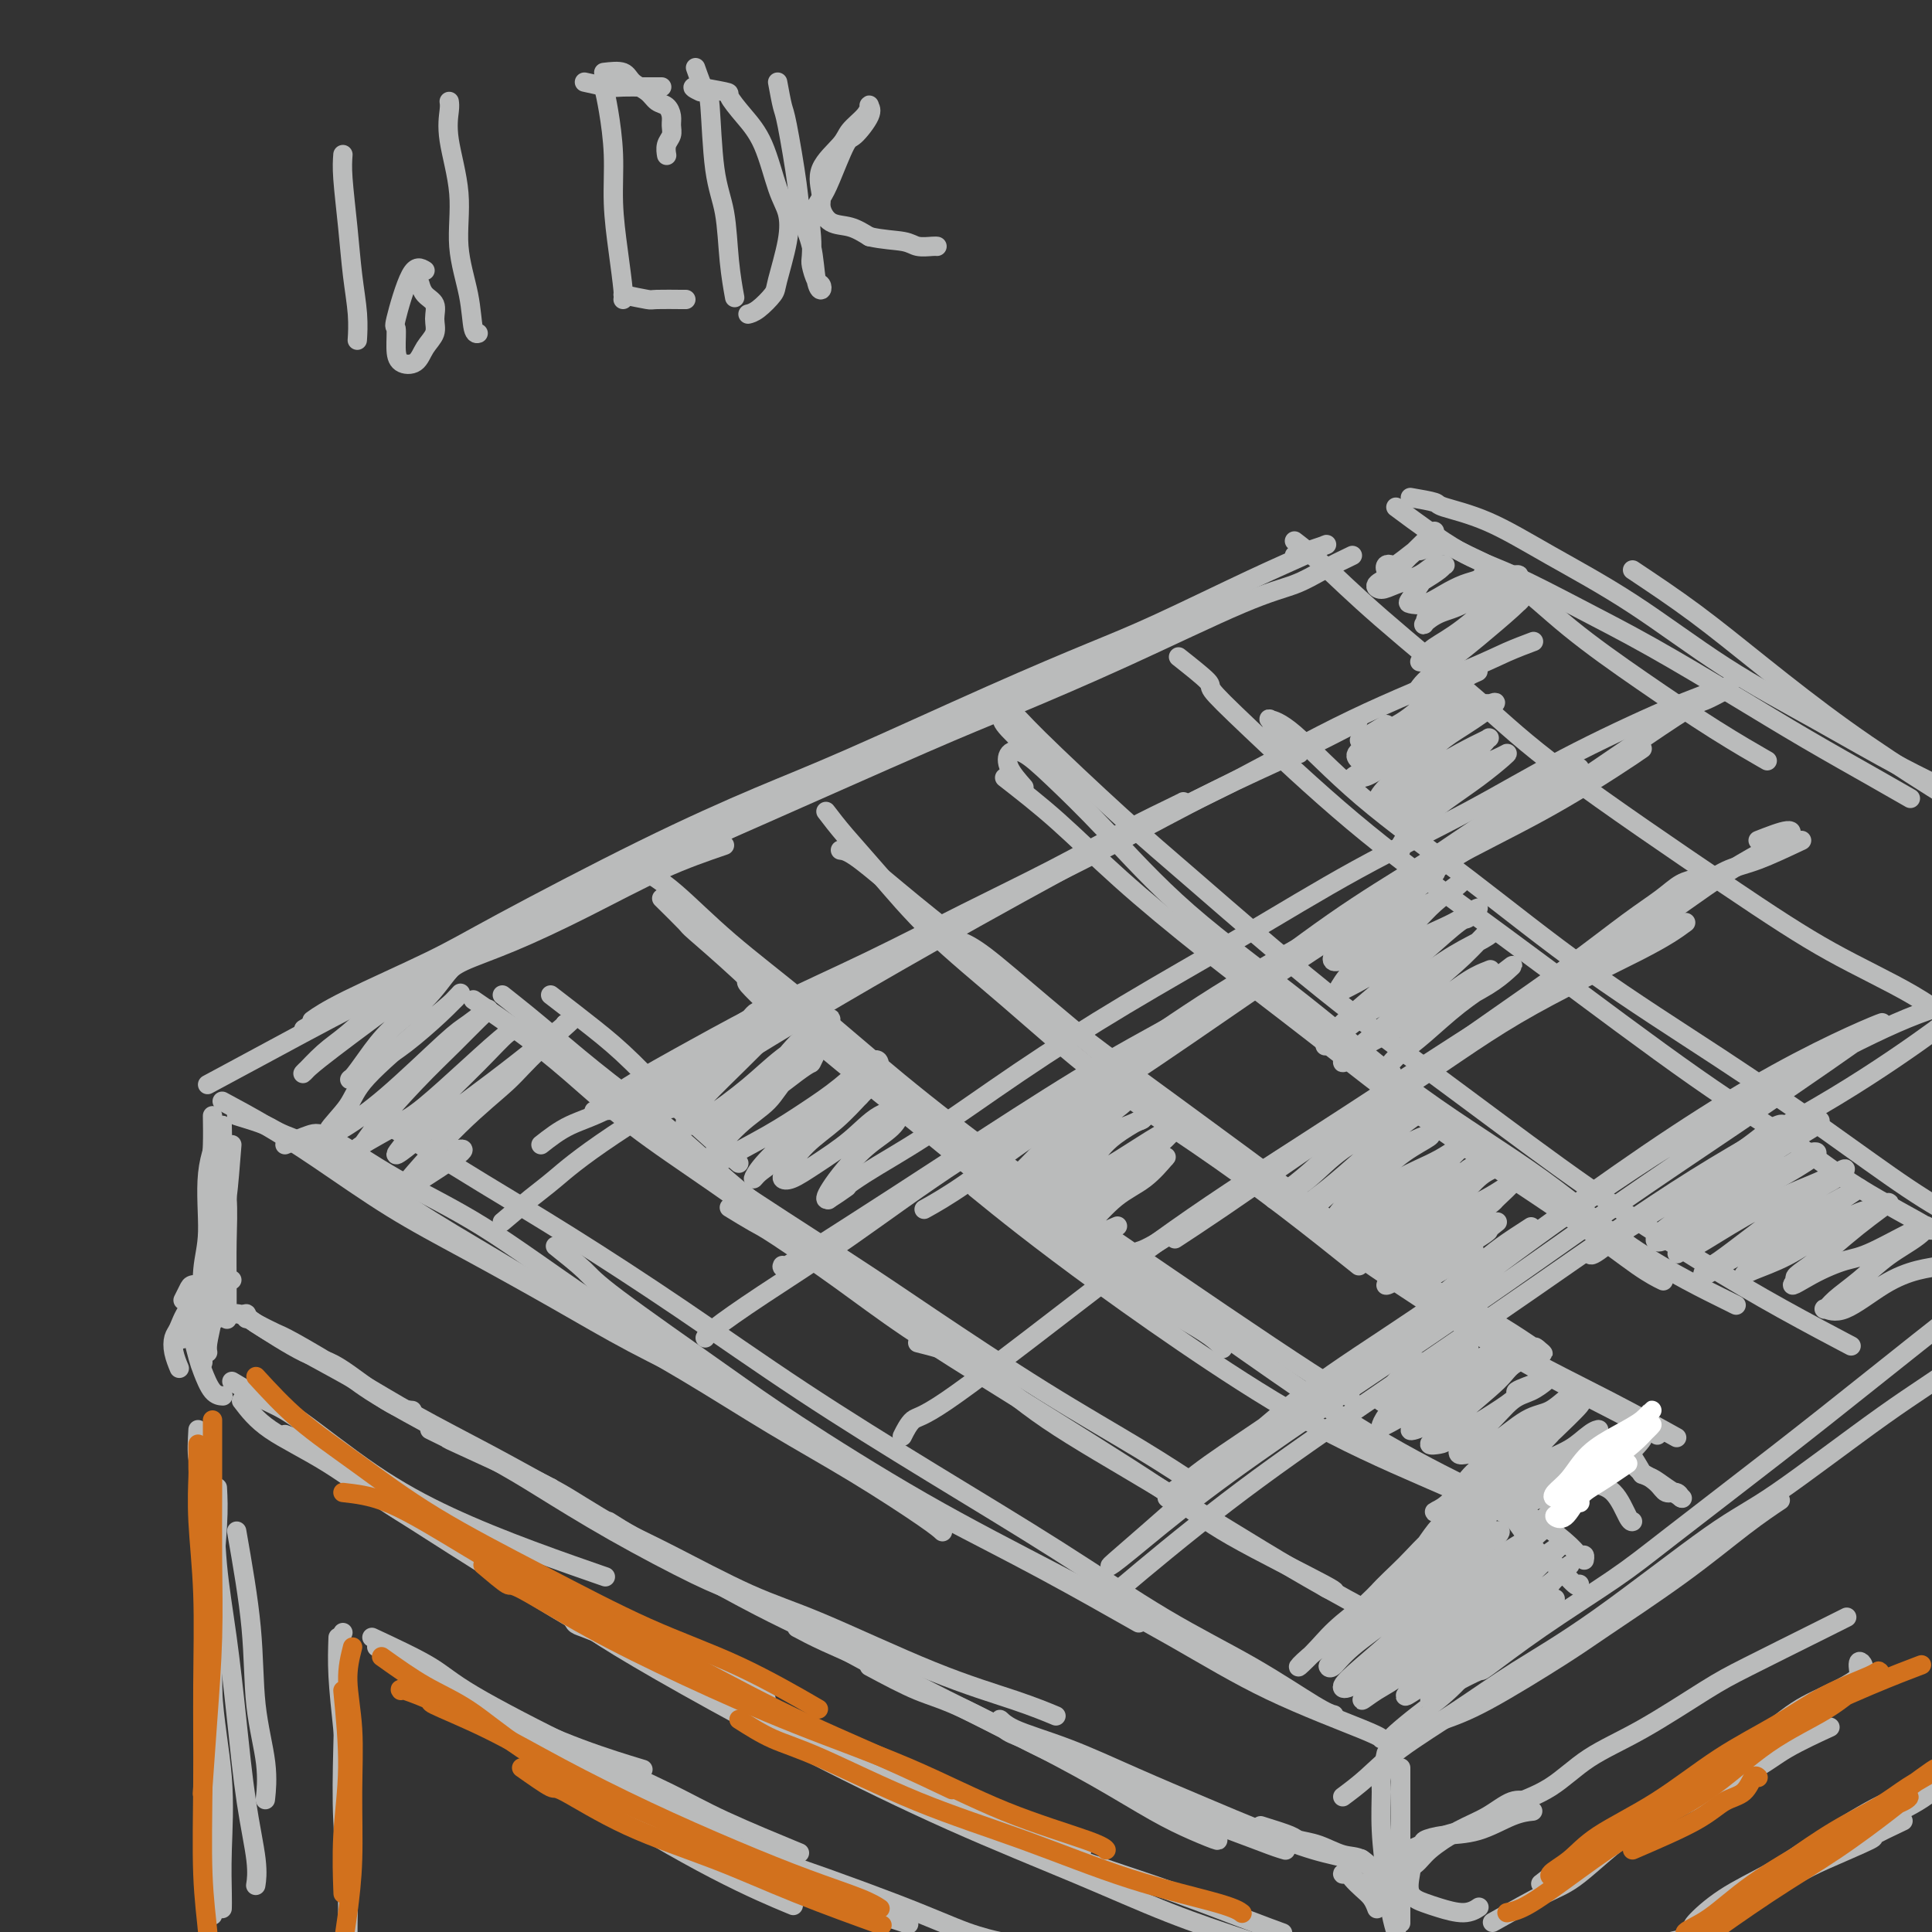<svg viewBox='0 0 400 400' version='1.1' xmlns='http://www.w3.org/2000/svg' xmlns:xlink='http://www.w3.org/1999/xlink'><rect x="0" y="0" width="400" height="400" fill="#333333" stroke="none"/><g fill='none' stroke='#BABBBB' stroke-width='4' stroke-linecap='round' stroke-linejoin='round'><path d='M150,175c-4.063,1.391 -8.126,2.783 -13,5c-4.874,2.217 -10.560,5.260 -16,8c-5.440,2.740 -10.633,5.178 -15,7c-4.367,1.822 -7.906,3.029 -10,4c-2.094,0.971 -2.741,1.706 -3,2c-0.259,0.294 -0.129,0.147 0,0'/><path d='M240,130c-2.449,0.686 -4.898,1.372 -6,2c-1.102,0.628 -0.856,1.199 -2,2c-1.144,0.801 -3.676,1.833 -9,4c-5.324,2.167 -13.438,5.468 -19,8c-5.562,2.532 -8.572,4.295 -14,7c-5.428,2.705 -13.273,6.352 -21,10c-7.727,3.648 -15.338,7.296 -23,11c-7.662,3.704 -15.377,7.466 -23,11c-7.623,3.534 -15.153,6.842 -22,10c-6.847,3.158 -13.011,6.166 -19,9c-5.989,2.834 -11.805,5.494 -15,7c-3.195,1.506 -3.770,1.859 -4,2c-0.230,0.141 -0.115,0.071 0,0'/><path d='M268,115c2.469,-0.808 4.937,-1.616 6,-2c1.063,-0.384 0.720,-0.342 0,0c-0.720,0.342 -1.819,0.986 -4,2c-2.181,1.014 -5.445,2.398 -11,5c-5.555,2.602 -13.401,6.421 -19,9c-5.599,2.579 -8.951,3.916 -14,6c-5.049,2.084 -11.797,4.913 -21,9c-9.203,4.087 -20.863,9.433 -29,13c-8.137,3.567 -12.752,5.356 -19,8c-6.248,2.644 -14.130,6.141 -24,11c-9.870,4.859 -21.728,11.078 -29,15c-7.272,3.922 -9.960,5.546 -15,8c-5.040,2.454 -12.434,5.738 -17,8c-4.566,2.262 -6.305,3.504 -7,4c-0.695,0.496 -0.348,0.248 0,0'/><path d='M280,115c-2.038,0.979 -4.077,1.958 -6,3c-1.923,1.042 -3.732,2.146 -6,3c-2.268,0.854 -4.997,1.458 -11,4c-6.003,2.542 -15.281,7.023 -24,11c-8.719,3.977 -16.880,7.451 -23,10c-6.120,2.549 -10.198,4.174 -19,8c-8.802,3.826 -22.326,9.855 -34,15c-11.674,5.145 -21.497,9.408 -29,13c-7.503,3.592 -12.684,6.515 -20,10c-7.316,3.485 -16.765,7.532 -26,12c-9.235,4.468 -18.256,9.357 -25,13c-6.744,3.643 -11.213,6.041 -13,7c-1.787,0.959 -0.894,0.480 0,0'/><path d='M46,228c2.915,1.568 5.830,3.137 9,5c3.170,1.863 6.594,4.022 11,7c4.406,2.978 9.792,6.776 15,10c5.208,3.224 10.236,5.873 16,9c5.764,3.127 12.263,6.733 18,10c5.737,3.267 10.713,6.195 16,9c5.287,2.805 10.885,5.486 14,7c3.115,1.514 3.747,1.861 4,2c0.253,0.139 0.126,0.069 0,0'/><path d='M49,231c2.325,0.708 4.649,1.415 6,2c1.351,0.585 1.727,1.047 4,2c2.273,0.953 6.441,2.396 11,5c4.559,2.604 9.510,6.370 15,10c5.490,3.630 11.521,7.124 18,11c6.479,3.876 13.406,8.134 20,12c6.594,3.866 12.857,7.341 19,11c6.143,3.659 12.168,7.503 18,11c5.832,3.497 11.470,6.649 17,10c5.530,3.351 10.950,6.902 14,9c3.050,2.098 3.728,2.742 4,3c0.272,0.258 0.136,0.129 0,0'/><path d='M59,237c1.832,-0.772 3.663,-1.543 5,-2c1.337,-0.457 2.179,-0.598 5,1c2.821,1.598 7.622,4.936 13,8c5.378,3.064 11.335,5.856 18,10c6.665,4.144 14.039,9.642 22,15c7.961,5.358 16.511,10.576 25,16c8.489,5.424 16.918,11.056 25,16c8.082,4.944 15.816,9.202 23,13c7.184,3.798 13.819,7.138 21,11c7.181,3.862 14.909,8.246 18,10c3.091,1.754 1.546,0.877 0,0'/><path d='M77,231c3.155,1.871 6.311,3.742 10,6c3.689,2.258 7.912,4.904 13,8c5.088,3.096 11.042,6.642 18,11c6.958,4.358 14.919,9.527 23,15c8.081,5.473 16.283,11.251 25,17c8.717,5.749 17.949,11.470 27,17c9.051,5.530 17.921,10.869 26,16c8.079,5.131 15.366,10.054 22,14c6.634,3.946 12.613,6.913 18,10c5.387,3.087 10.181,6.293 13,8c2.819,1.707 3.663,1.916 4,2c0.337,0.084 0.169,0.042 0,0'/><path d='M115,258c2.294,1.827 4.587,3.654 6,5c1.413,1.346 1.944,2.209 7,6c5.056,3.791 14.637,10.508 21,15c6.363,4.492 9.509,6.757 16,11c6.491,4.243 16.328,10.464 26,16c9.672,5.536 19.180,10.387 28,15c8.820,4.613 16.952,8.987 24,13c7.048,4.013 13.013,7.663 20,11c6.987,3.337 14.997,6.360 19,8c4.003,1.640 4.001,1.897 4,2c-0.001,0.103 -0.000,0.051 0,0'/><path d='M294,358c1.504,-0.636 3.009,-1.271 5,-2c1.991,-0.729 4.470,-1.551 9,-4c4.530,-2.449 11.113,-6.524 15,-9c3.887,-2.476 5.077,-3.354 9,-6c3.923,-2.646 10.577,-7.060 16,-11c5.423,-3.940 9.614,-7.407 13,-10c3.386,-2.593 5.967,-4.312 7,-5c1.033,-0.688 0.516,-0.344 0,0'/><path d='M278,372c1.612,-1.204 3.224,-2.407 5,-4c1.776,-1.593 3.715,-3.574 7,-6c3.285,-2.426 7.915,-5.296 12,-8c4.085,-2.704 7.626,-5.242 12,-8c4.374,-2.758 9.581,-5.737 17,-11c7.419,-5.263 17.051,-12.809 23,-17c5.949,-4.191 8.216,-5.026 14,-9c5.784,-3.974 15.087,-11.086 22,-16c6.913,-4.914 11.438,-7.631 16,-11c4.562,-3.369 9.161,-7.391 11,-9c1.839,-1.609 0.920,-0.804 0,0'/><path d='M300,349c2.537,-1.328 5.074,-2.655 6,-3c0.926,-0.345 0.242,0.293 2,-1c1.758,-1.293 5.957,-4.518 11,-8c5.043,-3.482 10.930,-7.221 15,-10c4.070,-2.779 6.323,-4.599 12,-9c5.677,-4.401 14.778,-11.382 22,-17c7.222,-5.618 12.567,-9.871 19,-15c6.433,-5.129 13.956,-11.134 19,-15c5.044,-3.866 7.610,-5.593 13,-10c5.390,-4.407 13.605,-11.494 19,-17c5.395,-5.506 7.970,-9.430 9,-11c1.030,-1.570 0.515,-0.785 0,0'/><path d='M294,114c1.748,-0.560 3.496,-1.119 5,-1c1.504,0.119 2.764,0.918 5,2c2.236,1.082 5.448,2.448 9,5c3.552,2.552 7.443,6.289 12,10c4.557,3.711 9.778,7.397 15,11c5.222,3.603 10.444,7.124 15,10c4.556,2.876 8.444,5.107 10,6c1.556,0.893 0.778,0.446 0,0'/><path d='M289,105c4.582,3.403 9.164,6.805 13,9c3.836,2.195 6.928,3.182 11,5c4.072,1.818 9.126,4.467 14,7c4.874,2.533 9.570,4.949 15,8c5.430,3.051 11.596,6.737 17,10c5.404,3.263 10.046,6.101 15,9c4.954,2.899 10.218,5.857 14,8c3.782,2.143 6.080,3.469 7,4c0.920,0.531 0.460,0.265 0,0'/><path d='M292,103c2.082,0.359 4.165,0.718 5,1c0.835,0.282 0.423,0.486 2,1c1.577,0.514 5.144,1.336 9,3c3.856,1.664 8.001,4.168 13,7c4.999,2.832 10.852,5.991 17,10c6.148,4.009 12.591,8.870 19,13c6.409,4.130 12.783,7.531 19,11c6.217,3.469 12.276,7.007 18,10c5.724,2.993 11.111,5.441 16,8c4.889,2.559 9.278,5.227 13,7c3.722,1.773 6.778,2.649 8,3c1.222,0.351 0.611,0.175 0,0'/><path d='M338,118c4.306,2.872 8.613,5.744 13,9c4.387,3.256 8.855,6.894 14,11c5.145,4.106 10.967,8.678 17,13c6.033,4.322 12.278,8.394 18,12c5.722,3.606 10.921,6.744 13,8c2.079,1.256 1.040,0.628 0,0'/><path d='M290,366c0.000,2.607 0.000,5.214 0,8c0.000,2.786 0.000,5.752 0,9c0.000,3.248 0.000,6.779 0,9c0.000,2.221 0.000,3.131 0,4c0.000,0.869 0.000,1.695 0,2c0.000,0.305 0.000,0.087 0,0c0.000,-0.087 0.000,-0.044 0,0'/><path d='M287,363c-0.429,1.948 -0.858,3.896 -1,5c-0.142,1.104 0.004,1.365 0,3c-0.004,1.635 -0.159,4.645 0,8c0.159,3.355 0.630,7.054 1,10c0.370,2.946 0.638,5.139 1,7c0.362,1.861 0.818,3.389 1,4c0.182,0.611 0.091,0.306 0,0'/><path d='M46,233c0.030,1.394 0.061,2.788 0,4c-0.061,1.212 -0.212,2.243 0,4c0.212,1.757 0.789,4.240 1,7c0.211,2.760 0.057,5.798 0,9c-0.057,3.202 -0.015,6.570 0,9c0.015,2.430 0.004,3.924 0,5c-0.004,1.076 -0.001,1.736 0,2c0.001,0.264 0.001,0.132 0,0'/><path d='M46,233c-1.298,3.046 -2.597,6.092 -3,10c-0.403,3.908 0.088,8.679 0,12c-0.088,3.321 -0.756,5.191 -1,8c-0.244,2.809 -0.065,6.557 0,10c0.065,3.443 0.018,6.581 0,8c-0.018,1.419 -0.005,1.120 0,1c0.005,-0.120 0.003,-0.060 0,0'/><path d='M44,231c0.030,2.145 0.060,4.289 0,6c-0.060,1.711 -0.208,2.988 0,5c0.208,2.012 0.774,4.757 1,8c0.226,3.243 0.112,6.983 0,9c-0.112,2.017 -0.222,2.312 0,4c0.222,1.688 0.778,4.768 1,6c0.222,1.232 0.111,0.616 0,0'/><path d='M48,237c-0.334,4.248 -0.668,8.496 -1,11c-0.332,2.504 -0.663,3.263 -1,6c-0.337,2.737 -0.679,7.452 -1,11c-0.321,3.548 -0.622,5.930 -1,8c-0.378,2.070 -0.832,3.826 -1,5c-0.168,1.174 -0.048,1.764 0,2c0.048,0.236 0.024,0.118 0,0'/><path d='M48,286c2.520,1.511 5.040,3.021 7,4c1.960,0.979 3.361,1.426 7,4c3.639,2.574 9.517,7.275 15,11c5.483,3.725 10.573,6.473 16,9c5.427,2.527 11.192,4.834 17,7c5.808,2.166 11.659,4.190 14,5c2.341,0.810 1.170,0.405 0,0'/><path d='M50,290c1.515,1.982 3.031,3.965 6,6c2.969,2.035 7.393,4.123 12,7c4.607,2.877 9.398,6.544 15,10c5.602,3.456 12.015,6.699 19,10c6.985,3.301 14.542,6.658 21,10c6.458,3.342 11.816,6.669 18,10c6.184,3.331 13.196,6.666 16,8c2.804,1.334 1.402,0.667 0,0'/><path d='M59,297c2.037,0.814 4.073,1.629 5,2c0.927,0.371 0.743,0.300 2,1c1.257,0.700 3.954,2.171 8,5c4.046,2.829 9.441,7.015 15,11c5.559,3.985 11.282,7.770 18,12c6.718,4.230 14.430,8.907 22,13c7.570,4.093 14.998,7.602 22,11c7.002,3.398 13.577,6.684 21,10c7.423,3.316 15.692,6.662 19,8c3.308,1.338 1.654,0.669 0,0'/><path d='M74,304c1.765,2.082 3.530,4.163 4,5c0.470,0.837 -0.355,0.428 2,2c2.355,1.572 7.889,5.124 14,9c6.111,3.876 12.799,8.076 21,13c8.201,4.924 17.914,10.573 28,16c10.086,5.427 20.545,10.631 30,15c9.455,4.369 17.905,7.903 26,11c8.095,3.097 15.833,5.757 20,7c4.167,1.243 4.762,1.069 5,1c0.238,-0.069 0.119,-0.035 0,0'/><path d='M126,339c-1.910,-0.780 -3.820,-1.559 -5,-2c-1.180,-0.441 -1.630,-0.543 -2,-1c-0.370,-0.457 -0.661,-1.267 0,-1c0.661,0.267 2.276,1.612 6,4c3.724,2.388 9.559,5.821 17,10c7.441,4.179 16.487,9.106 26,14c9.513,4.894 19.491,9.756 29,14c9.509,4.244 18.548,7.869 26,11c7.452,3.131 13.317,5.767 19,8c5.683,2.233 11.184,4.063 14,5c2.816,0.937 2.947,0.982 3,1c0.053,0.018 0.026,0.009 0,0'/><path d='M137,343c2.009,0.802 4.019,1.604 8,4c3.981,2.396 9.935,6.385 17,10c7.065,3.615 15.243,6.857 24,11c8.757,4.143 18.095,9.188 27,13c8.905,3.812 17.377,6.393 25,9c7.623,2.607 14.399,5.240 19,7c4.601,1.760 7.029,2.646 8,3c0.971,0.354 0.486,0.177 0,0'/><path d='M319,390c2.299,-1.786 4.599,-3.572 7,-5c2.401,-1.428 4.904,-2.499 8,-4c3.096,-1.501 6.785,-3.433 12,-6c5.215,-2.567 11.954,-5.771 16,-8c4.046,-2.229 5.397,-3.485 8,-5c2.603,-1.515 6.458,-3.290 8,-4c1.542,-0.710 0.771,-0.355 0,0'/><path d='M309,398c4.116,-2.316 8.231,-4.633 11,-6c2.769,-1.367 4.191,-1.785 7,-4c2.809,-2.215 7.003,-6.227 11,-9c3.997,-2.773 7.796,-4.308 13,-8c5.204,-3.692 11.814,-9.542 16,-13c4.186,-3.458 5.947,-4.525 9,-6c3.053,-1.475 7.399,-3.359 9,-5c1.601,-1.641 0.457,-3.040 0,-3c-0.457,0.040 -0.229,1.520 0,3'/><path d='M49,317c1.215,6.949 2.431,13.898 3,20c0.569,6.102 0.493,11.357 1,16c0.507,4.643 1.598,8.673 2,12c0.402,3.327 0.115,5.951 0,7c-0.115,1.049 -0.057,0.525 0,0'/><path d='M42,297c-0.209,1.395 -0.418,2.791 0,5c0.418,2.209 1.462,5.233 2,9c0.538,3.767 0.568,8.278 1,13c0.432,4.722 1.264,9.655 2,15c0.736,5.345 1.374,11.104 2,17c0.626,5.896 1.240,11.931 2,17c0.760,5.069 1.666,9.172 2,12c0.334,2.828 0.095,4.379 0,5c-0.095,0.621 -0.048,0.310 0,0'/><path d='M41,296c-0.131,2.325 -0.261,4.651 0,6c0.261,1.349 0.915,1.722 1,4c0.085,2.278 -0.398,6.462 0,11c0.398,4.538 1.676,9.432 2,15c0.324,5.568 -0.305,11.811 0,18c0.305,6.189 1.546,12.324 2,18c0.454,5.676 0.122,10.893 0,15c-0.122,4.107 -0.033,7.106 0,9c0.033,1.894 0.009,2.684 0,3c-0.009,0.316 -0.005,0.158 0,0'/><path d='M45,308c0.113,2.060 0.226,4.119 0,8c-0.226,3.881 -0.793,9.582 -1,15c-0.207,5.418 -0.056,10.552 0,16c0.056,5.448 0.015,11.208 0,17c-0.015,5.792 -0.004,11.614 0,16c0.004,4.386 0.001,7.335 0,10c-0.001,2.665 -0.000,5.047 0,6c0.000,0.953 0.000,0.476 0,0'/><path d='M71,338c-0.534,1.194 -1.067,2.389 -1,4c0.067,1.611 0.736,3.639 1,7c0.264,3.361 0.123,8.057 0,13c-0.123,4.943 -0.229,10.134 0,15c0.229,4.866 0.793,9.407 1,13c0.207,3.593 0.056,6.236 0,8c-0.056,1.764 -0.016,2.647 0,3c0.016,0.353 0.008,0.177 0,0'/><path d='M70,339c-0.083,2.432 -0.166,4.865 0,8c0.166,3.135 0.580,6.974 1,11c0.420,4.026 0.844,8.239 1,13c0.156,4.761 0.042,10.070 0,15c-0.042,4.930 -0.011,9.481 0,13c0.011,3.519 0.003,6.005 0,7c-0.003,0.995 -0.002,0.497 0,0'/><path d='M78,341c3.340,1.810 6.679,3.620 11,6c4.321,2.380 9.622,5.329 15,8c5.378,2.671 10.833,5.065 16,7c5.167,1.935 10.048,3.410 12,4c1.952,0.590 0.976,0.295 0,0'/><path d='M77,339c4.553,2.127 9.107,4.253 12,6c2.893,1.747 4.126,3.113 9,6c4.874,2.887 13.389,7.293 21,11c7.611,3.707 14.318,6.715 19,9c4.682,2.285 7.337,3.846 12,6c4.663,2.154 11.332,4.901 14,6c2.668,1.099 1.334,0.549 0,0'/><path d='M80,343c2.893,1.604 5.785,3.208 10,6c4.215,2.792 9.751,6.773 14,9c4.249,2.227 7.210,2.699 14,6c6.790,3.301 17.408,9.432 26,14c8.592,4.568 15.159,7.575 20,10c4.841,2.425 7.957,4.268 12,6c4.043,1.732 9.012,3.352 11,4c1.988,0.648 0.994,0.324 0,0'/><path d='M95,350c0.724,1.842 1.448,3.685 5,6c3.552,2.315 9.931,5.103 17,9c7.069,3.897 14.827,8.904 21,12c6.173,3.096 10.762,4.280 19,7c8.238,2.720 20.126,6.977 28,10c7.874,3.023 11.735,4.814 15,6c3.265,1.186 5.933,1.767 7,2c1.067,0.233 0.534,0.116 0,0'/><path d='M105,358c0.600,0.813 1.199,1.627 4,4c2.801,2.373 7.802,6.306 15,11c7.198,4.694 16.592,10.148 24,14c7.408,3.852 12.831,6.100 15,7c2.169,0.900 1.085,0.450 0,0'/><path d='M394,377c-2.662,1.260 -5.323,2.520 -6,3c-0.677,0.480 0.632,0.181 -1,1c-1.632,0.819 -6.205,2.755 -9,4c-2.795,1.245 -3.811,1.798 -6,3c-2.189,1.202 -5.553,3.054 -9,5c-3.447,1.946 -6.979,3.988 -9,5c-2.021,1.012 -2.530,0.996 -3,1c-0.470,0.004 -0.900,0.030 0,-1c0.900,-1.030 3.129,-3.116 6,-5c2.871,-1.884 6.386,-3.566 9,-5c2.614,-1.434 4.329,-2.622 8,-5c3.671,-2.378 9.297,-5.947 13,-8c3.703,-2.053 5.483,-2.589 7,-3c1.517,-0.411 2.771,-0.697 3,-1c0.229,-0.303 -0.567,-0.622 -2,0c-1.433,0.622 -3.503,2.185 -6,4c-2.497,1.815 -5.420,3.882 -9,6c-3.580,2.118 -7.816,4.287 -12,7c-4.184,2.713 -8.316,5.970 -11,8c-2.684,2.030 -3.919,2.832 -6,4c-2.081,1.168 -5.010,2.700 -6,3c-0.990,0.300 -0.043,-0.632 1,-1c1.043,-0.368 2.183,-0.171 5,-2c2.817,-1.829 7.312,-5.685 12,-9c4.688,-3.315 9.571,-6.089 13,-8c3.429,-1.911 5.405,-2.960 9,-5c3.595,-2.040 8.809,-5.072 12,-7c3.191,-1.928 4.361,-2.754 5,-3c0.639,-0.246 0.749,0.088 0,1c-0.749,0.912 -2.357,2.404 -5,4c-2.643,1.596 -6.322,3.298 -10,5'/><path d='M387,378c-4.374,2.699 -7.810,4.447 -12,7c-4.190,2.553 -9.133,5.911 -14,9c-4.867,3.089 -9.656,5.909 -13,8c-3.344,2.091 -5.241,3.455 -6,4c-0.759,0.545 -0.379,0.273 0,0'/></g>
<g fill='none' stroke='#D2711D' stroke-width='4' stroke-linecap='round' stroke-linejoin='round'><path d='M79,343c3.016,2.151 6.031,4.302 9,6c2.969,1.698 5.890,2.943 9,5c3.110,2.057 6.408,4.927 11,8c4.592,3.073 10.478,6.349 16,9c5.522,2.651 10.679,4.675 16,7c5.321,2.325 10.806,4.950 13,6c2.194,1.050 1.097,0.525 0,0'/><path d='M83,350c-0.178,-0.224 -0.356,-0.447 1,0c1.356,0.447 4.248,1.565 5,2c0.752,0.435 -0.634,0.187 1,1c1.634,0.813 6.287,2.688 11,5c4.713,2.312 9.485,5.059 15,8c5.515,2.941 11.772,6.074 18,9c6.228,2.926 12.426,5.646 18,8c5.574,2.354 10.525,4.342 15,6c4.475,1.658 8.474,2.985 11,4c2.526,1.015 3.579,1.719 4,2c0.421,0.281 0.211,0.141 0,0'/><path d='M108,366c2.472,1.745 4.944,3.489 6,4c1.056,0.511 0.695,-0.213 3,1c2.305,1.213 7.275,4.361 13,7c5.725,2.639 12.205,4.769 18,7c5.795,2.231 10.906,4.562 17,7c6.094,2.438 13.170,4.982 16,6c2.830,1.018 1.415,0.509 0,0'/><path d='M53,285c2.791,3.041 5.581,6.083 9,9c3.419,2.917 7.465,5.710 12,9c4.535,3.290 9.557,7.075 16,11c6.443,3.925 14.307,7.988 22,12c7.693,4.012 15.217,7.972 22,11c6.783,3.028 12.826,5.123 19,8c6.174,2.877 12.478,6.536 15,8c2.522,1.464 1.261,0.732 0,0'/><path d='M71,309c2.757,0.312 5.513,0.624 9,2c3.487,1.376 7.703,3.815 13,7c5.297,3.185 11.673,7.117 19,11c7.327,3.883 15.604,7.717 24,12c8.396,4.283 16.910,9.014 25,13c8.090,3.986 15.755,7.227 22,10c6.245,2.773 11.070,5.078 13,6c1.930,0.922 0.965,0.461 0,0'/><path d='M100,324c2.075,1.757 4.150,3.513 5,4c0.850,0.487 0.476,-0.296 3,1c2.524,1.296 7.946,4.669 14,8c6.054,3.331 12.739,6.618 20,10c7.261,3.382 15.098,6.857 23,10c7.902,3.143 15.869,5.953 23,9c7.131,3.047 13.427,6.332 20,9c6.573,2.668 13.424,4.718 17,6c3.576,1.282 3.879,1.795 4,2c0.121,0.205 0.061,0.103 0,0'/><path d='M153,356c2.292,1.460 4.585,2.921 7,4c2.415,1.079 4.954,1.777 10,4c5.046,2.223 12.599,5.973 20,9c7.401,3.027 14.649,5.333 22,8c7.351,2.667 14.805,5.694 22,8c7.195,2.306 14.129,3.890 18,5c3.871,1.110 4.677,1.746 5,2c0.323,0.254 0.161,0.127 0,0'/><path d='M44,294c-0.002,2.376 -0.003,4.753 0,7c0.003,2.247 0.011,4.366 0,8c-0.011,3.634 -0.042,8.783 0,14c0.042,5.217 0.156,10.501 0,16c-0.156,5.499 -0.580,11.211 -1,17c-0.420,5.789 -0.834,11.654 -1,14c-0.166,2.346 -0.083,1.173 0,0'/><path d='M41,299c-0.008,2.070 -0.016,4.140 0,5c0.016,0.860 0.057,0.509 0,2c-0.057,1.491 -0.212,4.823 0,9c0.212,4.177 0.793,9.198 1,15c0.207,5.802 0.041,12.385 0,19c-0.041,6.615 0.041,13.261 0,20c-0.041,6.739 -0.207,13.569 0,19c0.207,5.431 0.786,9.462 1,12c0.214,2.538 0.061,3.582 0,4c-0.061,0.418 -0.031,0.209 0,0'/><path d='M73,341c-0.537,2.127 -1.075,4.253 -1,7c0.075,2.747 0.762,6.113 1,10c0.238,3.887 0.025,8.295 0,13c-0.025,4.705 0.137,9.705 0,14c-0.137,4.295 -0.573,7.883 -1,11c-0.427,3.117 -0.846,5.762 -1,7c-0.154,1.238 -0.044,1.068 0,1c0.044,-0.068 0.022,-0.034 0,0'/><path d='M71,350c0.536,5.506 1.071,11.012 1,16c-0.071,4.988 -0.750,9.458 -1,14c-0.250,4.542 -0.071,9.155 0,11c0.071,1.845 0.036,0.923 0,0'/><path d='M338,383c4.922,-2.119 9.844,-4.238 13,-6c3.156,-1.762 4.544,-3.165 6,-4c1.456,-0.835 2.978,-1.100 4,-2c1.022,-0.900 1.544,-2.435 2,-3c0.456,-0.565 0.844,-0.162 1,0c0.156,0.162 0.078,0.081 0,0'/><path d='M312,396c1.253,-0.249 2.507,-0.497 5,-2c2.493,-1.503 6.227,-4.259 10,-7c3.773,-2.741 7.586,-5.466 12,-8c4.414,-2.534 9.429,-4.878 14,-8c4.571,-3.122 8.699,-7.023 13,-10c4.301,-2.977 8.774,-5.031 12,-7c3.226,-1.969 5.206,-3.852 7,-5c1.794,-1.148 3.402,-1.562 4,-2c0.598,-0.438 0.185,-0.901 0,-1c-0.185,-0.099 -0.143,0.166 -2,1c-1.857,0.834 -5.612,2.238 -9,4c-3.388,1.762 -6.407,3.882 -10,6c-3.593,2.118 -7.760,4.234 -12,7c-4.240,2.766 -8.554,6.181 -13,9c-4.446,2.819 -9.023,5.042 -12,7c-2.977,1.958 -4.354,3.652 -6,5c-1.646,1.348 -3.561,2.349 -4,3c-0.439,0.651 0.596,0.950 2,0c1.404,-0.950 3.175,-3.149 6,-5c2.825,-1.851 6.702,-3.355 11,-6c4.298,-2.645 9.016,-6.433 14,-10c4.984,-3.567 10.233,-6.915 16,-10c5.767,-3.085 12.053,-5.908 17,-8c4.947,-2.092 8.556,-3.455 10,-4c1.444,-0.545 0.722,-0.273 0,0'/><path d='M361,392c2.293,-1.499 4.586,-2.999 6,-4c1.414,-1.001 1.948,-1.504 4,-3c2.052,-1.496 5.623,-3.985 9,-6c3.377,-2.015 6.559,-3.555 9,-5c2.441,-1.445 4.142,-2.794 6,-4c1.858,-1.206 3.872,-2.269 5,-3c1.128,-0.731 1.369,-1.132 1,-1c-0.369,0.132 -1.350,0.795 -3,2c-1.650,1.205 -3.971,2.950 -7,5c-3.029,2.050 -6.766,4.403 -11,7c-4.234,2.597 -8.964,5.436 -13,8c-4.036,2.564 -7.377,4.853 -10,7c-2.623,2.147 -4.527,4.152 -6,5c-1.473,0.848 -2.515,0.541 -2,0c0.515,-0.541 2.586,-1.314 5,-3c2.414,-1.686 5.170,-4.285 9,-7c3.830,-2.715 8.732,-5.545 13,-8c4.268,-2.455 7.901,-4.533 11,-6c3.099,-1.467 5.663,-2.323 7,-3c1.337,-0.677 1.446,-1.175 1,-1c-0.446,0.175 -1.445,1.022 -4,3c-2.555,1.978 -6.664,5.087 -11,8c-4.336,2.913 -8.898,5.630 -14,9c-5.102,3.370 -10.743,7.391 -13,9c-2.257,1.609 -1.128,0.804 0,0'/></g>
<g fill='none' stroke='#BABBBB' stroke-width='4' stroke-linecap='round' stroke-linejoin='round'><path d='M114,206c3.152,2.427 6.303,4.855 9,7c2.697,2.145 4.939,4.008 8,7c3.061,2.992 6.939,7.113 11,11c4.061,3.887 8.303,7.539 10,9c1.697,1.461 0.848,0.730 0,0'/><path d='M104,206c1.679,1.331 3.358,2.662 5,4c1.642,1.338 3.247,2.682 6,5c2.753,2.318 6.655,5.610 11,9c4.345,3.390 9.134,6.878 14,11c4.866,4.122 9.809,8.878 15,13c5.191,4.122 10.628,7.610 15,11c4.372,3.390 7.678,6.683 9,8c1.322,1.317 0.661,0.659 0,0'/><path d='M98,207c3.386,2.314 6.771,4.628 10,7c3.229,2.372 6.300,4.802 10,8c3.700,3.198 8.028,7.163 13,11c4.972,3.837 10.589,7.545 17,12c6.411,4.455 13.615,9.658 20,14c6.385,4.342 11.950,7.823 19,12c7.050,4.177 15.586,9.051 19,11c3.414,1.949 1.707,0.975 0,0'/><path d='M123,230c2.242,-0.125 4.484,-0.250 6,0c1.516,0.250 2.307,0.876 5,3c2.693,2.124 7.289,5.745 15,11c7.711,5.255 18.537,12.145 26,17c7.463,4.855 11.563,7.677 18,12c6.437,4.323 15.210,10.149 23,15c7.790,4.851 14.597,8.729 20,12c5.403,3.271 9.401,5.935 11,7c1.599,1.065 0.800,0.533 0,0'/><path d='M151,250c1.860,1.141 3.719,2.281 5,3c1.281,0.719 1.983,1.016 5,3c3.017,1.984 8.351,5.655 13,9c4.649,3.345 8.615,6.365 14,10c5.385,3.635 12.189,7.885 22,14c9.811,6.115 22.629,14.094 30,19c7.371,4.906 9.295,6.738 15,10c5.705,3.262 15.190,7.955 19,10c3.810,2.045 1.946,1.441 1,1c-0.946,-0.441 -0.973,-0.721 -1,-1'/><path d='M190,278c2.425,0.614 4.849,1.227 7,2c2.151,0.773 4.028,1.705 7,4c2.972,2.295 7.038,5.953 13,10c5.962,4.047 13.818,8.482 23,14c9.182,5.518 19.688,12.118 28,17c8.312,4.882 14.430,8.045 18,10c3.570,1.955 4.591,2.701 5,3c0.409,0.299 0.204,0.149 0,0'/><path d='M137,186c2.085,2.058 4.171,4.116 5,5c0.829,0.884 0.402,0.595 2,2c1.598,1.405 5.221,4.503 9,8c3.779,3.497 7.716,7.394 13,12c5.284,4.606 11.917,9.921 17,14c5.083,4.079 8.616,6.922 16,13c7.384,6.078 18.618,15.392 28,22c9.382,6.608 16.910,10.510 21,13c4.090,2.490 4.740,3.569 5,4c0.260,0.431 0.130,0.216 0,0'/><path d='M133,180c2.081,1.275 4.162,2.549 7,5c2.838,2.451 6.432,6.077 11,10c4.568,3.923 10.109,8.143 16,13c5.891,4.857 12.131,10.350 19,16c6.869,5.650 14.367,11.459 22,17c7.633,5.541 15.402,10.816 23,16c7.598,5.184 15.026,10.276 22,15c6.974,4.724 13.493,9.080 18,12c4.507,2.920 7.002,4.406 8,5c0.998,0.594 0.499,0.297 0,0'/><path d='M159,208c-1.656,-1.600 -3.312,-3.200 -4,-4c-0.688,-0.800 -0.408,-0.799 0,-1c0.408,-0.201 0.944,-0.603 2,0c1.056,0.603 2.633,2.211 6,5c3.367,2.789 8.525,6.760 14,11c5.475,4.240 11.267,8.751 18,14c6.733,5.249 14.406,11.236 22,17c7.594,5.764 15.109,11.304 23,17c7.891,5.696 16.156,11.547 24,17c7.844,5.453 15.266,10.506 23,15c7.734,4.494 15.781,8.427 19,10c3.219,1.573 1.609,0.787 0,0'/><path d='M202,246c2.954,2.406 5.908,4.813 10,8c4.092,3.187 9.322,7.156 16,12c6.678,4.844 14.803,10.563 23,16c8.197,5.437 16.465,10.591 25,15c8.535,4.409 17.336,8.072 24,11c6.664,2.928 11.190,5.122 13,6c1.810,0.878 0.905,0.439 0,0'/><path d='M171,168c1.134,1.486 2.267,2.972 4,5c1.733,2.028 4.065,4.599 7,8c2.935,3.401 6.471,7.632 11,12c4.529,4.368 10.049,8.874 16,14c5.951,5.126 12.332,10.871 19,16c6.668,5.129 13.622,9.643 20,14c6.378,4.357 12.179,8.558 18,13c5.821,4.442 11.663,9.126 14,11c2.337,1.874 1.168,0.937 0,0'/><path d='M174,176c0.785,0.097 1.570,0.195 4,2c2.430,1.805 6.506,5.318 11,9c4.494,3.682 9.407,7.531 15,12c5.593,4.469 11.866,9.556 19,15c7.134,5.444 15.130,11.244 23,17c7.870,5.756 15.614,11.468 23,17c7.386,5.532 14.416,10.886 21,15c6.584,4.114 12.724,6.989 18,10c5.276,3.011 9.690,6.157 11,7c1.310,0.843 -0.483,-0.616 -1,-1c-0.517,-0.384 0.241,0.308 1,1'/><path d='M204,201c-1.456,-1.474 -2.913,-2.947 -4,-4c-1.087,-1.053 -1.805,-1.685 -2,-2c-0.195,-0.315 0.131,-0.313 1,0c0.869,0.313 2.280,0.936 5,3c2.720,2.064 6.748,5.570 12,10c5.252,4.430 11.728,9.785 19,16c7.272,6.215 15.341,13.292 24,20c8.659,6.708 17.909,13.049 27,19c9.091,5.951 18.024,11.513 26,16c7.976,4.487 14.993,7.900 21,11c6.007,3.100 11.002,5.886 13,7c1.998,1.114 0.999,0.557 0,0'/><path d='M243,232c2.150,1.845 4.301,3.689 6,5c1.699,1.311 2.948,2.087 7,5c4.052,2.913 10.907,7.961 18,13c7.093,5.039 14.423,10.068 22,15c7.577,4.932 15.402,9.765 23,14c7.598,4.235 14.969,7.871 19,10c4.031,2.129 4.723,2.751 5,3c0.277,0.249 0.138,0.124 0,0'/><path d='M208,161c3.584,2.794 7.169,5.587 11,9c3.831,3.413 7.910,7.445 13,12c5.090,4.555 11.193,9.632 18,15c6.807,5.368 14.318,11.025 22,17c7.682,5.975 15.533,12.267 25,19c9.467,6.733 20.548,13.908 28,19c7.452,5.092 11.276,8.102 14,10c2.724,1.898 4.350,2.685 5,3c0.650,0.315 0.325,0.157 0,0'/><path d='M212,163c-1.209,-1.375 -2.417,-2.750 -3,-4c-0.583,-1.250 -0.539,-2.374 0,-3c0.539,-0.626 1.574,-0.754 3,0c1.426,0.754 3.242,2.388 6,5c2.758,2.612 6.459,6.200 11,11c4.541,4.800 9.921,10.810 17,17c7.079,6.190 15.857,12.560 24,19c8.143,6.440 15.653,12.951 24,19c8.347,6.049 17.532,11.635 25,17c7.468,5.365 13.218,10.510 20,15c6.782,4.490 14.595,8.324 18,10c3.405,1.676 2.401,1.193 2,1c-0.401,-0.193 -0.201,-0.097 0,0'/><path d='M213,155c-2.062,-1.898 -4.125,-3.796 -5,-5c-0.875,-1.204 -0.563,-1.714 0,-2c0.563,-0.286 1.377,-0.349 2,0c0.623,0.349 1.056,1.109 5,5c3.944,3.891 11.400,10.915 17,16c5.600,5.085 9.345,8.233 16,14c6.655,5.767 16.222,14.153 26,22c9.778,7.847 19.767,15.154 29,22c9.233,6.846 17.709,13.229 26,19c8.291,5.771 16.398,10.928 23,15c6.602,4.072 11.701,7.058 17,10c5.299,2.942 10.800,5.841 13,7c2.200,1.159 1.100,0.580 0,0'/><path d='M244,136c2.535,2.007 5.071,4.014 6,5c0.929,0.986 0.252,0.952 1,2c0.748,1.048 2.921,3.177 8,8c5.079,4.823 13.065,12.339 21,19c7.935,6.661 15.820,12.469 22,17c6.180,4.531 10.655,7.787 19,14c8.345,6.213 20.560,15.384 30,22c9.440,6.616 16.104,10.676 21,14c4.896,3.324 8.024,5.912 13,9c4.976,3.088 11.801,6.678 14,8c2.199,1.322 -0.229,0.378 -1,0c-0.771,-0.378 0.114,-0.189 1,0'/><path d='M269,156c-2.020,-1.890 -4.040,-3.781 -5,-5c-0.960,-1.219 -0.860,-1.767 -1,-2c-0.140,-0.233 -0.520,-0.150 0,0c0.520,0.150 1.941,0.368 5,3c3.059,2.632 7.755,7.679 14,13c6.245,5.321 14.038,10.918 22,17c7.962,6.082 16.092,12.650 25,19c8.908,6.350 18.593,12.482 27,18c8.407,5.518 15.534,10.420 22,15c6.466,4.580 12.269,8.836 17,12c4.731,3.164 8.389,5.237 10,6c1.611,0.763 1.175,0.218 1,0c-0.175,-0.218 -0.087,-0.109 0,0'/><path d='M268,112c1.699,1.304 3.397,2.609 6,5c2.603,2.391 6.109,5.869 12,11c5.891,5.131 14.167,11.916 20,17c5.833,5.084 9.222,8.467 18,15c8.778,6.533 22.946,16.217 33,23c10.054,6.783 15.995,10.666 22,14c6.005,3.334 12.073,6.121 17,9c4.927,2.879 8.711,5.852 12,8c3.289,2.148 6.083,3.471 7,4c0.917,0.529 -0.041,0.265 -1,0'/><path d='M125,229c0.924,-1.002 1.848,-2.004 5,-4c3.152,-1.996 8.531,-4.985 14,-8c5.469,-3.015 11.028,-6.055 17,-9c5.972,-2.945 12.357,-5.794 19,-9c6.643,-3.206 13.545,-6.768 20,-10c6.455,-3.232 12.462,-6.134 18,-9c5.538,-2.866 10.608,-5.696 15,-8c4.392,-2.304 8.105,-4.082 10,-5c1.895,-0.918 1.970,-0.977 2,-1c0.030,-0.023 0.015,-0.012 0,0'/><path d='M112,237c1.846,-1.450 3.692,-2.900 6,-4c2.308,-1.100 5.079,-1.851 9,-4c3.921,-2.149 8.992,-5.697 15,-9c6.008,-3.303 12.952,-6.363 20,-10c7.048,-3.637 14.199,-7.853 22,-12c7.801,-4.147 16.253,-8.226 24,-12c7.747,-3.774 14.789,-7.243 22,-11c7.211,-3.757 14.593,-7.801 21,-11c6.407,-3.199 11.840,-5.554 17,-8c5.160,-2.446 10.046,-4.985 12,-6c1.954,-1.015 0.977,-0.508 0,0'/><path d='M104,253c2.146,-1.815 4.293,-3.629 6,-5c1.707,-1.371 2.976,-2.298 5,-4c2.024,-1.702 4.804,-4.180 12,-9c7.196,-4.820 18.807,-11.984 27,-17c8.193,-5.016 12.968,-7.884 20,-12c7.032,-4.116 16.323,-9.480 28,-16c11.677,-6.520 25.742,-14.198 35,-19c9.258,-4.802 13.711,-6.730 20,-10c6.289,-3.270 14.414,-7.882 23,-12c8.586,-4.118 17.631,-7.743 23,-10c5.369,-2.257 7.061,-3.146 9,-4c1.939,-0.854 4.125,-1.673 5,-2c0.875,-0.327 0.437,-0.164 0,0'/><path d='M327,159c-1.591,0.843 -3.182,1.686 -4,2c-0.818,0.314 -0.861,0.100 -4,2c-3.139,1.900 -9.372,5.916 -14,9c-4.628,3.084 -7.650,5.237 -12,8c-4.350,2.763 -10.030,6.136 -17,11c-6.970,4.864 -15.232,11.221 -22,16c-6.768,4.779 -12.041,7.982 -16,11c-3.959,3.018 -6.604,5.851 -11,9c-4.396,3.149 -10.542,6.614 -13,8c-2.458,1.386 -1.229,0.693 0,0'/><path d='M357,143c-1.520,0.805 -3.040,1.610 -4,2c-0.960,0.390 -1.361,0.364 -4,2c-2.639,1.636 -7.517,4.936 -12,8c-4.483,3.064 -8.570,5.894 -12,8c-3.430,2.106 -6.201,3.487 -12,7c-5.799,3.513 -14.624,9.159 -22,14c-7.376,4.841 -13.302,8.877 -18,12c-4.698,3.123 -8.167,5.331 -15,10c-6.833,4.669 -17.030,11.798 -25,17c-7.970,5.202 -13.714,8.477 -19,12c-5.286,3.523 -10.116,7.295 -14,10c-3.884,2.705 -6.824,4.344 -8,5c-1.176,0.656 -0.588,0.328 0,0'/><path d='M358,142c-3.577,1.241 -7.154,2.482 -13,5c-5.846,2.518 -13.960,6.313 -21,10c-7.040,3.687 -13.006,7.267 -20,11c-6.994,3.733 -15.016,7.620 -23,12c-7.984,4.380 -15.932,9.254 -24,14c-8.068,4.746 -16.258,9.364 -24,14c-7.742,4.636 -15.038,9.291 -22,14c-6.962,4.709 -13.592,9.472 -19,13c-5.408,3.528 -9.594,5.822 -13,8c-3.406,2.178 -6.032,4.240 -7,5c-0.968,0.760 -0.276,0.217 0,0c0.276,-0.217 0.138,-0.109 0,0'/><path d='M340,155c-1.337,0.926 -2.675,1.853 -6,4c-3.325,2.147 -8.638,5.515 -15,9c-6.362,3.485 -13.774,7.087 -19,10c-5.226,2.913 -8.268,5.136 -16,10c-7.732,4.864 -20.154,12.368 -30,18c-9.846,5.632 -17.115,9.391 -25,14c-7.885,4.609 -16.386,10.068 -24,15c-7.614,4.932 -14.341,9.335 -20,13c-5.659,3.665 -10.249,6.591 -14,9c-3.751,2.409 -6.664,4.303 -8,5c-1.336,0.697 -1.096,0.199 -1,0c0.096,-0.199 0.048,-0.100 0,0'/><path d='M307,174c-1.048,0.587 -2.097,1.175 -5,3c-2.903,1.825 -7.661,4.889 -13,8c-5.339,3.111 -11.259,6.270 -18,10c-6.741,3.730 -14.305,8.032 -22,13c-7.695,4.968 -15.522,10.602 -24,16c-8.478,5.398 -17.606,10.560 -26,16c-8.394,5.440 -16.053,11.156 -23,16c-6.947,4.844 -13.182,8.814 -18,12c-4.818,3.186 -8.220,5.589 -10,7c-1.780,1.411 -1.937,1.832 -2,2c-0.063,0.168 -0.031,0.084 0,0'/><path d='M373,174c-3.230,1.525 -6.461,3.049 -9,4c-2.539,0.951 -4.388,1.328 -6,2c-1.612,0.672 -2.989,1.638 -4,2c-1.011,0.362 -1.658,0.119 -2,0c-0.342,-0.119 -0.379,-0.116 -1,0c-0.621,0.116 -1.825,0.345 -3,1c-1.175,0.655 -2.321,1.737 -4,3c-1.679,1.263 -3.890,2.706 -7,5c-3.110,2.294 -7.118,5.437 -12,9c-4.882,3.563 -10.637,7.544 -17,12c-6.363,4.456 -13.335,9.387 -20,14c-6.665,4.613 -13.024,8.906 -19,13c-5.976,4.094 -11.571,7.987 -16,11c-4.429,3.013 -7.694,5.147 -9,6c-1.306,0.853 -0.653,0.427 0,0'/><path d='M349,191c-1.955,1.443 -3.911,2.886 -10,6c-6.089,3.114 -16.313,7.899 -25,13c-8.687,5.101 -15.838,10.519 -23,15c-7.162,4.481 -14.336,8.024 -21,12c-6.664,3.976 -12.817,8.385 -18,12c-5.183,3.615 -9.395,6.435 -12,8c-2.605,1.565 -3.601,1.876 -4,2c-0.399,0.124 -0.199,0.062 0,0'/><path d='M364,174c2.392,-0.937 4.785,-1.874 6,-2c1.215,-0.126 1.253,0.560 -1,2c-2.253,1.440 -6.796,3.636 -12,7c-5.204,3.364 -11.069,7.897 -19,13c-7.931,5.103 -17.927,10.776 -28,17c-10.073,6.224 -20.221,12.999 -31,20c-10.779,7.001 -22.188,14.227 -32,21c-9.812,6.773 -18.027,13.094 -27,20c-8.973,6.906 -18.704,14.397 -24,18c-5.296,3.603 -6.157,3.316 -7,4c-0.843,0.684 -1.670,2.338 -2,3c-0.330,0.662 -0.165,0.331 0,0'/><path d='M280,283c-6.739,4.634 -13.478,9.267 -19,13c-5.522,3.733 -9.826,6.564 -13,9c-3.174,2.436 -5.218,4.477 -6,5c-0.782,0.523 -0.301,-0.473 2,-2c2.301,-1.527 6.421,-3.585 11,-7c4.579,-3.415 9.616,-8.188 16,-13c6.384,-4.812 14.115,-9.662 22,-15c7.885,-5.338 15.925,-11.165 24,-17c8.075,-5.835 16.187,-11.680 24,-17c7.813,-5.320 15.328,-10.117 22,-14c6.672,-3.883 12.503,-6.854 17,-9c4.497,-2.146 7.661,-3.467 9,-4c1.339,-0.533 0.854,-0.278 -1,1c-1.854,1.278 -5.078,3.580 -10,7c-4.922,3.420 -11.541,7.960 -19,13c-7.459,5.040 -15.758,10.582 -25,17c-9.242,6.418 -19.427,13.713 -30,21c-10.573,7.287 -21.535,14.565 -31,21c-9.465,6.435 -17.434,12.025 -24,17c-6.566,4.975 -11.729,9.333 -15,12c-3.271,2.667 -4.650,3.642 -4,3c0.650,-0.642 3.329,-2.901 8,-7c4.671,-4.099 11.335,-10.038 19,-16c7.665,-5.962 16.333,-11.946 26,-19c9.667,-7.054 20.334,-15.178 31,-23c10.666,-7.822 21.331,-15.341 32,-22c10.669,-6.659 21.342,-12.458 30,-17c8.658,-4.542 15.300,-7.826 21,-10c5.700,-2.174 10.458,-3.239 13,-4c2.542,-0.761 2.869,-1.217 1,0c-1.869,1.217 -5.935,4.109 -10,7'/><path d='M401,213c-4.815,3.510 -12.354,8.784 -21,14c-8.646,5.216 -18.400,10.374 -29,17c-10.600,6.626 -22.044,14.721 -34,23c-11.956,8.279 -24.422,16.743 -35,24c-10.578,7.257 -19.268,13.306 -28,20c-8.732,6.694 -17.505,14.033 -21,17c-3.495,2.967 -1.713,1.562 -1,1c0.713,-0.562 0.356,-0.281 0,0'/><path d='M71,32c-0.091,1.230 -0.182,2.460 0,5c0.182,2.540 0.637,6.391 1,10c0.363,3.609 0.633,6.978 1,10c0.367,3.022 0.829,5.698 1,8c0.171,2.302 0.049,4.229 0,5c-0.049,0.771 -0.024,0.385 0,0'/><path d='M88,56c-0.928,-0.562 -1.855,-1.125 -3,1c-1.145,2.125 -2.507,6.936 -3,9c-0.493,2.064 -0.116,1.381 0,2c0.116,0.619 -0.028,2.539 0,4c0.028,1.461 0.228,2.464 1,3c0.772,0.536 2.118,0.607 3,0c0.882,-0.607 1.302,-1.891 2,-3c0.698,-1.109 1.676,-2.042 2,-3c0.324,-0.958 -0.004,-1.942 0,-3c0.004,-1.058 0.341,-2.191 0,-3c-0.341,-0.809 -1.361,-1.295 -2,-2c-0.639,-0.705 -0.897,-1.630 -1,-2c-0.103,-0.370 -0.052,-0.185 0,0'/><path d='M93,21c0.065,0.428 0.129,0.856 0,2c-0.129,1.144 -0.452,3.004 0,6c0.452,2.996 1.680,7.128 2,11c0.320,3.872 -0.268,7.482 0,11c0.268,3.518 1.391,6.943 2,10c0.609,3.057 0.702,5.746 1,7c0.298,1.254 0.799,1.073 1,1c0.201,-0.073 0.100,-0.036 0,0'/><path d='M125,18c0.303,1.332 0.607,2.665 1,5c0.393,2.335 0.876,5.673 1,9c0.124,3.327 -0.110,6.643 0,10c0.110,3.357 0.566,6.756 1,10c0.434,3.244 0.848,6.335 1,8c0.152,1.665 0.044,1.904 0,2c-0.044,0.096 -0.022,0.048 0,0'/><path d='M125,15c1.543,-0.181 3.085,-0.362 4,0c0.915,0.362 1.202,1.266 2,2c0.798,0.734 2.109,1.299 3,2c0.891,0.701 1.364,1.539 2,2c0.636,0.461 1.435,0.546 2,1c0.565,0.454 0.898,1.278 1,2c0.102,0.722 -0.025,1.342 0,2c0.025,0.658 0.203,1.353 0,2c-0.203,0.647 -0.786,1.246 -1,2c-0.214,0.754 -0.058,1.665 0,2c0.058,0.335 0.016,0.096 0,0c-0.016,-0.096 -0.008,-0.048 0,0'/><path d='M121,17c1.873,0.423 3.745,0.845 5,1c1.255,0.155 1.891,0.041 3,0c1.109,-0.041 2.689,-0.011 4,0c1.311,0.011 2.353,0.003 3,0c0.647,-0.003 0.899,-0.001 1,0c0.101,0.001 0.050,0.000 0,0'/><path d='M129,61c2.030,0.423 4.061,0.845 5,1c0.939,0.155 0.788,0.041 2,0c1.212,-0.041 3.788,-0.011 5,0c1.212,0.011 1.061,0.003 1,0c-0.061,-0.003 -0.030,-0.002 0,0'/><path d='M144,14c0.748,2.113 1.495,4.225 2,5c0.505,0.775 0.766,0.212 1,3c0.234,2.788 0.441,8.927 1,13c0.559,4.073 1.469,6.082 2,9c0.531,2.918 0.681,6.747 1,10c0.319,3.253 0.805,5.929 1,7c0.195,1.071 0.097,0.535 0,0'/><path d='M145,19c-1.089,-0.530 -2.178,-1.059 -1,-1c1.178,0.059 4.623,0.708 6,1c1.377,0.292 0.688,0.229 1,1c0.312,0.771 1.627,2.376 3,4c1.373,1.624 2.806,3.268 4,6c1.194,2.732 2.151,6.551 3,9c0.849,2.449 1.591,3.528 2,5c0.409,1.472 0.484,3.337 0,6c-0.484,2.663 -1.527,6.125 -2,8c-0.473,1.875 -0.374,2.162 -1,3c-0.626,0.838 -1.976,2.226 -3,3c-1.024,0.774 -1.721,0.936 -2,1c-0.279,0.064 -0.139,0.032 0,0'/><path d='M161,17c0.366,1.977 0.732,3.954 1,5c0.268,1.046 0.439,1.162 1,4c0.561,2.838 1.513,8.397 2,12c0.487,3.603 0.509,5.249 1,7c0.491,1.751 1.449,3.607 2,6c0.551,2.393 0.694,5.325 1,7c0.306,1.675 0.775,2.094 1,2c0.225,-0.094 0.204,-0.703 0,-1c-0.204,-0.297 -0.592,-0.284 -1,-1c-0.408,-0.716 -0.835,-2.163 -1,-3c-0.165,-0.837 -0.068,-1.066 0,-2c0.068,-0.934 0.105,-2.573 0,-4c-0.105,-1.427 -0.353,-2.642 0,-4c0.353,-1.358 1.307,-2.860 2,-4c0.693,-1.140 1.124,-1.916 2,-4c0.876,-2.084 2.196,-5.474 3,-7c0.804,-1.526 1.090,-1.189 2,-2c0.910,-0.811 2.444,-2.772 3,-4c0.556,-1.228 0.135,-1.723 0,-2c-0.135,-0.277 0.015,-0.337 0,0c-0.015,0.337 -0.196,1.070 -1,2c-0.804,0.930 -2.231,2.058 -3,3c-0.769,0.942 -0.881,1.699 -2,3c-1.119,1.301 -3.244,3.146 -4,5c-0.756,1.854 -0.142,3.718 0,5c0.142,1.282 -0.189,1.983 0,3c0.189,1.017 0.897,2.351 2,3c1.103,0.649 2.601,0.614 4,1c1.399,0.386 2.700,1.193 4,2'/><path d='M180,49c2.685,0.630 5.399,0.705 7,1c1.601,0.295 2.089,0.811 3,1c0.911,0.189 2.245,0.051 3,0c0.755,-0.051 0.930,-0.015 1,0c0.070,0.015 0.035,0.007 0,0'/><path d='M46,262c-1.056,2.550 -2.112,5.100 -3,7c-0.888,1.900 -1.609,3.148 -2,4c-0.391,0.852 -0.451,1.306 -1,2c-0.549,0.694 -1.585,1.627 -2,2c-0.415,0.373 -0.207,0.187 0,0'/><path d='M48,265c-2.055,0.419 -4.109,0.838 -5,1c-0.891,0.162 -0.617,0.068 -1,0c-0.383,-0.068 -1.422,-0.111 -2,0c-0.578,0.111 -0.694,0.376 -1,1c-0.306,0.624 -0.802,1.607 -1,2c-0.198,0.393 -0.099,0.197 0,0'/><path d='M44,265c-1.915,2.126 -3.830,4.251 -5,6c-1.170,1.749 -1.595,3.121 -2,4c-0.405,0.879 -0.789,1.267 -1,2c-0.211,0.733 -0.249,1.813 0,3c0.249,1.187 0.785,2.482 1,3c0.215,0.518 0.107,0.259 0,0'/><path d='M47,272c-2.397,1.147 -4.794,2.293 -6,3c-1.206,0.707 -1.219,0.974 -1,2c0.219,1.026 0.672,2.811 1,4c0.328,1.189 0.531,1.783 1,3c0.469,1.217 1.203,3.059 2,4c0.797,0.941 1.656,0.983 2,1c0.344,0.017 0.172,0.008 0,0'/><path d='M44,272c1.926,-0.055 3.851,-0.109 5,0c1.149,0.109 1.520,0.383 4,2c2.480,1.617 7.068,4.577 10,6c2.932,1.423 4.209,1.309 7,3c2.791,1.691 7.098,5.186 10,7c2.902,1.814 4.401,1.947 5,2c0.599,0.053 0.300,0.027 0,0'/><path d='M51,273c0.083,-0.466 0.167,-0.932 0,-1c-0.167,-0.068 -0.584,0.261 2,2c2.584,1.739 8.171,4.886 12,7c3.829,2.114 5.902,3.193 9,5c3.098,1.807 7.222,4.340 12,7c4.778,2.660 10.208,5.445 15,8c4.792,2.555 8.944,4.880 11,6c2.056,1.120 2.016,1.034 2,1c-0.016,-0.034 -0.008,-0.017 0,0'/><path d='M53,274c1.506,0.773 3.012,1.546 4,2c0.988,0.454 1.457,0.589 4,2c2.543,1.411 7.160,4.099 10,6c2.840,1.901 3.903,3.016 9,6c5.097,2.984 14.228,7.837 20,11c5.772,3.163 8.185,4.638 12,7c3.815,2.362 9.033,5.613 15,9c5.967,3.387 12.683,6.912 17,9c4.317,2.088 6.233,2.739 7,3c0.767,0.261 0.383,0.130 0,0'/><path d='M89,296c1.920,0.940 3.841,1.880 4,2c0.159,0.120 -1.443,-0.579 2,1c3.443,1.579 11.932,5.437 17,8c5.068,2.563 6.717,3.833 12,7c5.283,3.167 14.200,8.232 21,12c6.800,3.768 11.482,6.239 15,8c3.518,1.761 5.871,2.812 10,5c4.129,2.188 10.035,5.512 13,7c2.965,1.488 2.990,1.139 3,1c0.010,-0.139 0.005,-0.070 0,0'/><path d='M126,315c1.612,1.028 3.224,2.055 5,3c1.776,0.945 3.714,1.806 8,4c4.286,2.194 10.918,5.720 16,8c5.082,2.280 8.613,3.315 15,6c6.387,2.685 15.629,7.019 23,10c7.371,2.981 12.869,4.610 17,6c4.131,1.390 6.895,2.540 8,3c1.105,0.460 0.553,0.230 0,0'/><path d='M165,337c1.612,0.863 3.223,1.726 6,3c2.777,1.274 6.719,2.959 11,5c4.281,2.041 8.902,4.437 14,7c5.098,2.563 10.675,5.294 16,8c5.325,2.706 10.400,5.388 15,8c4.600,2.612 8.725,5.155 12,7c3.275,1.845 5.701,2.992 8,4c2.299,1.008 4.472,1.879 5,2c0.528,0.121 -0.589,-0.506 -1,-1c-0.411,-0.494 -0.118,-0.855 0,-1c0.118,-0.145 0.059,-0.072 0,0'/><path d='M180,345c3.540,1.896 7.079,3.791 10,5c2.921,1.209 5.222,1.730 10,4c4.778,2.270 12.032,6.289 18,9c5.968,2.711 10.650,4.113 15,6c4.350,1.887 8.367,4.257 12,6c3.633,1.743 6.881,2.859 10,4c3.119,1.141 6.109,2.307 8,3c1.891,0.693 2.683,0.912 3,1c0.317,0.088 0.158,0.044 0,0'/><path d='M219,363c-2.543,-1.112 -5.085,-2.225 -7,-3c-1.915,-0.775 -3.201,-1.213 -4,-2c-0.799,-0.787 -1.110,-1.923 -1,-2c0.110,-0.077 0.643,0.905 3,2c2.357,1.095 6.539,2.303 11,4c4.461,1.697 9.201,3.883 14,6c4.799,2.117 9.659,4.166 14,6c4.341,1.834 8.165,3.454 12,5c3.835,1.546 7.682,3.016 11,4c3.318,0.984 6.106,1.480 8,2c1.894,0.520 2.895,1.063 3,1c0.105,-0.063 -0.684,-0.732 -1,-1c-0.316,-0.268 -0.158,-0.134 0,0'/><path d='M261,378c2.397,0.747 4.794,1.493 6,2c1.206,0.507 1.219,0.773 2,1c0.781,0.227 2.328,0.414 4,1c1.672,0.586 3.468,1.573 5,2c1.532,0.427 2.801,0.296 4,1c1.199,0.704 2.327,2.243 3,3c0.673,0.757 0.892,0.731 1,1c0.108,0.269 0.105,0.832 0,1c-0.105,0.168 -0.312,-0.061 -1,0c-0.688,0.061 -1.856,0.411 -3,0c-1.144,-0.411 -2.262,-1.582 -3,-2c-0.738,-0.418 -1.095,-0.082 -1,0c0.095,0.082 0.642,-0.090 1,0c0.358,0.090 0.527,0.441 1,1c0.473,0.559 1.251,1.325 2,2c0.749,0.675 1.471,1.259 2,2c0.529,0.741 0.865,1.640 1,2c0.135,0.360 0.067,0.180 0,0'/><path d='M289,384c2.077,-0.760 4.155,-1.520 5,-2c0.845,-0.480 0.458,-0.678 1,-1c0.542,-0.322 2.013,-0.766 4,-1c1.987,-0.234 4.491,-0.259 7,-1c2.509,-0.741 5.022,-2.200 7,-3c1.978,-0.800 3.422,-0.943 4,-1c0.578,-0.057 0.289,-0.029 0,0'/><path d='M303,379c-2.108,0.455 -4.216,0.910 -6,2c-1.784,1.090 -3.245,2.816 -4,4c-0.755,1.184 -0.803,1.824 -1,3c-0.197,1.176 -0.543,2.886 0,4c0.543,1.114 1.974,1.633 3,2c1.026,0.367 1.646,0.583 3,1c1.354,0.417 3.441,1.035 5,1c1.559,-0.035 2.588,-0.724 3,-1c0.412,-0.276 0.206,-0.138 0,0'/><path d='M297,382c-2.051,1.200 -4.101,2.400 -5,3c-0.899,0.600 -0.646,0.600 -1,1c-0.354,0.400 -1.315,1.202 -2,2c-0.685,0.798 -1.095,1.593 -1,2c0.095,0.407 0.694,0.426 1,0c0.306,-0.426 0.317,-1.295 1,-2c0.683,-0.705 2.037,-1.244 3,-2c0.963,-0.756 1.533,-1.730 3,-3c1.467,-1.270 3.829,-2.838 6,-4c2.171,-1.162 4.149,-1.920 6,-3c1.851,-1.080 3.575,-2.483 5,-3c1.425,-0.517 2.550,-0.148 3,0c0.450,0.148 0.225,0.074 0,0'/><path d='M312,374c3.138,-1.135 6.277,-2.271 9,-4c2.723,-1.729 5.032,-4.052 8,-6c2.968,-1.948 6.596,-3.520 11,-6c4.404,-2.480 9.583,-5.866 13,-8c3.417,-2.134 5.070,-3.015 9,-5c3.930,-1.985 10.135,-5.073 14,-7c3.865,-1.927 5.390,-2.693 6,-3c0.610,-0.307 0.305,-0.153 0,0'/><path d='M70,216c2.085,-1.648 4.170,-3.297 5,-4c0.830,-0.703 0.405,-0.462 1,-1c0.595,-0.538 2.209,-1.856 4,-3c1.791,-1.144 3.759,-2.115 5,-3c1.241,-0.885 1.753,-1.685 2,-2c0.247,-0.315 0.227,-0.144 0,0c-0.227,0.144 -0.661,0.260 -2,1c-1.339,0.740 -3.584,2.103 -6,4c-2.416,1.897 -5.002,4.329 -7,6c-1.998,1.671 -3.409,2.580 -5,4c-1.591,1.420 -3.364,3.352 -4,4c-0.636,0.648 -0.137,0.013 1,-1c1.137,-1.013 2.912,-2.406 5,-4c2.088,-1.594 4.489,-3.391 8,-6c3.511,-2.609 8.133,-6.030 11,-8c2.867,-1.970 3.979,-2.490 5,-3c1.021,-0.510 1.950,-1.011 2,-1c0.050,0.011 -0.778,0.536 -2,2c-1.222,1.464 -2.839,3.869 -5,6c-2.161,2.131 -4.866,3.988 -7,6c-2.134,2.012 -3.697,4.179 -5,6c-1.303,1.821 -2.344,3.296 -3,4c-0.656,0.704 -0.925,0.636 0,0c0.925,-0.636 3.044,-1.842 5,-3c1.956,-1.158 3.751,-2.268 6,-4c2.249,-1.732 4.954,-4.086 7,-6c2.046,-1.914 3.435,-3.389 4,-4c0.565,-0.611 0.306,-0.357 0,0c-0.306,0.357 -0.659,0.816 -2,2c-1.341,1.184 -3.671,3.092 -6,5'/><path d='M87,213c-3.559,3.065 -8.458,7.227 -11,10c-2.542,2.773 -2.729,4.156 -4,6c-1.271,1.844 -3.627,4.148 -4,5c-0.373,0.852 1.238,0.252 2,0c0.762,-0.252 0.676,-0.157 2,-1c1.324,-0.843 4.060,-2.624 8,-6c3.940,-3.376 9.085,-8.345 12,-11c2.915,-2.655 3.599,-2.994 5,-4c1.401,-1.006 3.518,-2.678 4,-3c0.482,-0.322 -0.672,0.705 -2,2c-1.328,1.295 -2.831,2.858 -5,5c-2.169,2.142 -5.004,4.862 -8,8c-2.996,3.138 -6.154,6.692 -8,9c-1.846,2.308 -2.381,3.369 -3,4c-0.619,0.631 -1.322,0.831 0,0c1.322,-0.831 4.671,-2.692 7,-4c2.329,-1.308 3.639,-2.063 6,-4c2.361,-1.937 5.772,-5.055 9,-8c3.228,-2.945 6.274,-5.715 8,-7c1.726,-1.285 2.133,-1.083 2,-1c-0.133,0.083 -0.806,0.049 -2,1c-1.194,0.951 -2.910,2.886 -6,6c-3.090,3.114 -7.555,7.405 -10,10c-2.445,2.595 -2.870,3.494 -4,5c-1.130,1.506 -2.964,3.618 -3,4c-0.036,0.382 1.728,-0.966 3,-2c1.272,-1.034 2.054,-1.755 5,-4c2.946,-2.245 8.058,-6.014 12,-9c3.942,-2.986 6.715,-5.189 9,-7c2.285,-1.811 4.081,-3.232 5,-4c0.919,-0.768 0.959,-0.884 1,-1'/><path d='M117,212c4.592,-3.373 -1.429,1.693 -5,5c-3.571,3.307 -4.692,4.854 -7,7c-2.308,2.146 -5.803,4.890 -10,9c-4.197,4.110 -9.097,9.585 -11,12c-1.903,2.415 -0.809,1.771 2,0c2.809,-1.771 7.333,-4.669 9,-6c1.667,-1.331 0.476,-1.095 0,-1c-0.476,0.095 -0.238,0.047 0,0'/><path d='M134,230c2.754,-3.776 5.508,-7.553 8,-10c2.492,-2.447 4.721,-3.566 7,-5c2.279,-1.434 4.609,-3.185 6,-4c1.391,-0.815 1.843,-0.694 2,-1c0.157,-0.306 0.019,-1.038 -1,0c-1.019,1.038 -2.919,3.846 -5,6c-2.081,2.154 -4.344,3.654 -6,5c-1.656,1.346 -2.706,2.539 -4,4c-1.294,1.461 -2.833,3.192 -3,4c-0.167,0.808 1.038,0.693 2,0c0.962,-0.693 1.683,-1.964 4,-4c2.317,-2.036 6.232,-4.836 9,-7c2.768,-2.164 4.389,-3.691 6,-5c1.611,-1.309 3.212,-2.399 4,-3c0.788,-0.601 0.764,-0.711 0,0c-0.764,0.711 -2.266,2.244 -4,4c-1.734,1.756 -3.700,3.736 -6,6c-2.300,2.264 -4.935,4.813 -7,7c-2.065,2.187 -3.560,4.011 -4,5c-0.440,0.989 0.175,1.143 1,1c0.825,-0.143 1.862,-0.582 4,-2c2.138,-1.418 5.378,-3.815 8,-6c2.622,-2.185 4.626,-4.160 7,-6c2.374,-1.840 5.120,-3.547 7,-5c1.880,-1.453 2.896,-2.652 3,-3c0.104,-0.348 -0.704,0.154 -2,1c-1.296,0.846 -3.080,2.035 -5,4c-1.920,1.965 -3.977,4.704 -6,7c-2.023,2.296 -4.011,4.148 -6,6'/><path d='M153,229c-4.060,3.639 -4.711,3.737 -5,4c-0.289,0.263 -0.217,0.690 0,1c0.217,0.310 0.581,0.505 4,-2c3.419,-2.505 9.895,-7.708 13,-10c3.105,-2.292 2.839,-1.674 3,-2c0.161,-0.326 0.748,-1.595 1,-2c0.252,-0.405 0.168,0.056 -1,1c-1.168,0.944 -3.421,2.373 -5,4c-1.579,1.627 -2.486,3.452 -4,5c-1.514,1.548 -3.636,2.821 -6,5c-2.364,2.179 -4.970,5.266 -6,7c-1.030,1.734 -0.483,2.115 0,2c0.483,-0.115 0.903,-0.725 3,-2c2.097,-1.275 5.872,-3.215 9,-5c3.128,-1.785 5.609,-3.414 8,-5c2.391,-1.586 4.693,-3.129 7,-5c2.307,-1.871 4.619,-4.071 6,-5c1.381,-0.929 1.832,-0.587 2,0c0.168,0.587 0.055,1.419 -2,3c-2.055,1.581 -6.051,3.910 -9,6c-2.949,2.090 -4.849,3.942 -7,6c-2.151,2.058 -4.551,4.323 -6,6c-1.449,1.677 -1.946,2.766 -2,3c-0.054,0.234 0.335,-0.388 1,-1c0.665,-0.612 1.606,-1.214 4,-3c2.394,-1.786 6.241,-4.758 9,-7c2.759,-2.242 4.430,-3.756 6,-5c1.570,-1.244 3.038,-2.220 4,-3c0.962,-0.780 1.418,-1.366 1,-1c-0.418,0.366 -1.709,1.683 -3,3'/><path d='M178,227c-1.137,1.212 -2.980,3.241 -5,5c-2.020,1.759 -4.217,3.248 -6,5c-1.783,1.752 -3.154,3.765 -4,5c-0.846,1.235 -1.169,1.690 -1,2c0.169,0.310 0.830,0.474 2,0c1.170,-0.474 2.850,-1.586 5,-3c2.150,-1.414 4.769,-3.131 7,-5c2.231,-1.869 4.072,-3.890 6,-5c1.928,-1.110 3.942,-1.309 5,-2c1.058,-0.691 1.161,-1.872 1,-2c-0.161,-0.128 -0.586,0.798 -1,2c-0.414,1.202 -0.819,2.679 -2,4c-1.181,1.321 -3.139,2.485 -5,4c-1.861,1.515 -3.626,3.379 -5,5c-1.374,1.621 -2.357,2.998 -3,4c-0.643,1.002 -0.946,1.629 -1,2c-0.054,0.371 0.139,0.484 1,0c0.861,-0.484 2.389,-1.567 3,-2c0.611,-0.433 0.306,-0.217 0,0'/><path d='M208,235c-1.605,1.512 -3.210,3.023 -4,4c-0.790,0.977 -0.763,1.418 0,1c0.763,-0.418 2.264,-1.697 4,-3c1.736,-1.303 3.708,-2.631 6,-4c2.292,-1.369 4.905,-2.780 7,-4c2.095,-1.220 3.671,-2.249 5,-3c1.329,-0.751 2.411,-1.223 3,-1c0.589,0.223 0.684,1.142 0,2c-0.684,0.858 -2.147,1.657 -4,3c-1.853,1.343 -4.096,3.231 -6,5c-1.904,1.769 -3.467,3.419 -5,5c-1.533,1.581 -3.034,3.091 -4,4c-0.966,0.909 -1.396,1.215 -1,1c0.396,-0.215 1.616,-0.952 3,-2c1.384,-1.048 2.930,-2.409 5,-4c2.070,-1.591 4.665,-3.414 7,-5c2.335,-1.586 4.412,-2.936 6,-4c1.588,-1.064 2.687,-1.843 3,-2c0.313,-0.157 -0.161,0.307 -1,1c-0.839,0.693 -2.044,1.615 -4,3c-1.956,1.385 -4.665,3.231 -7,5c-2.335,1.769 -4.297,3.459 -6,5c-1.703,1.541 -3.146,2.932 -4,4c-0.854,1.068 -1.119,1.811 -1,2c0.119,0.189 0.621,-0.177 2,-1c1.379,-0.823 3.635,-2.102 6,-4c2.365,-1.898 4.840,-4.416 7,-6c2.160,-1.584 4.005,-2.234 6,-3c1.995,-0.766 4.142,-1.647 5,-2c0.858,-0.353 0.429,-0.176 0,0'/><path d='M236,232c2.961,-1.751 -2.138,0.872 -5,3c-2.862,2.128 -3.488,3.760 -5,5c-1.512,1.240 -3.909,2.086 -6,4c-2.091,1.914 -3.876,4.895 -5,6c-1.124,1.105 -1.589,0.335 -1,0c0.589,-0.335 2.231,-0.236 4,-1c1.769,-0.764 3.664,-2.390 6,-4c2.336,-1.610 5.114,-3.205 8,-5c2.886,-1.795 5.882,-3.791 8,-5c2.118,-1.209 3.358,-1.631 4,-2c0.642,-0.369 0.686,-0.684 0,0c-0.686,0.684 -2.101,2.368 -4,4c-1.899,1.632 -4.280,3.210 -7,5c-2.720,1.790 -5.777,3.790 -8,6c-2.223,2.210 -3.613,4.629 -5,6c-1.387,1.371 -2.772,1.692 -3,2c-0.228,0.308 0.702,0.601 2,0c1.298,-0.601 2.963,-2.098 5,-4c2.037,-1.902 4.444,-4.210 7,-6c2.556,-1.790 5.259,-3.062 7,-4c1.741,-0.938 2.518,-1.543 3,-2c0.482,-0.457 0.668,-0.768 0,0c-0.668,0.768 -2.189,2.615 -4,4c-1.811,1.385 -3.910,2.309 -6,4c-2.090,1.691 -4.171,4.148 -6,6c-1.829,1.852 -3.407,3.098 -4,4c-0.593,0.902 -0.200,1.458 1,1c1.200,-0.458 3.208,-1.931 5,-3c1.792,-1.069 3.369,-1.734 4,-2c0.631,-0.266 0.315,-0.133 0,0'/><path d='M270,238c2.019,-0.901 4.038,-1.802 6,-3c1.962,-1.198 3.868,-2.693 6,-4c2.132,-1.307 4.491,-2.427 6,-3c1.509,-0.573 2.168,-0.599 2,0c-0.168,0.599 -1.163,1.824 -3,3c-1.837,1.176 -4.518,2.304 -7,4c-2.482,1.696 -4.767,3.961 -7,6c-2.233,2.039 -4.416,3.853 -6,5c-1.584,1.147 -2.571,1.629 -3,2c-0.429,0.371 -0.302,0.632 1,0c1.302,-0.632 3.777,-2.157 6,-4c2.223,-1.843 4.194,-4.004 7,-6c2.806,-1.996 6.448,-3.828 9,-5c2.552,-1.172 4.015,-1.686 5,-2c0.985,-0.314 1.494,-0.429 1,0c-0.494,0.429 -1.991,1.402 -4,3c-2.009,1.598 -4.531,3.822 -7,6c-2.469,2.178 -4.884,4.310 -7,6c-2.116,1.690 -3.934,2.939 -5,4c-1.066,1.061 -1.380,1.934 -1,2c0.380,0.066 1.454,-0.676 3,-2c1.546,-1.324 3.564,-3.229 6,-5c2.436,-1.771 5.290,-3.407 8,-5c2.710,-1.593 5.276,-3.143 7,-4c1.724,-0.857 2.607,-1.020 3,-1c0.393,0.020 0.298,0.223 -1,1c-1.298,0.777 -3.798,2.128 -6,4c-2.202,1.872 -4.106,4.265 -6,6c-1.894,1.735 -3.779,2.813 -5,4c-1.221,1.187 -1.777,2.482 -2,3c-0.223,0.518 -0.111,0.259 0,0'/><path d='M276,253c-2.117,2.422 2.589,-0.522 6,-3c3.411,-2.478 5.525,-4.488 8,-6c2.475,-1.512 5.312,-2.524 8,-4c2.688,-1.476 5.229,-3.415 6,-4c0.771,-0.585 -0.227,0.183 -1,1c-0.773,0.817 -1.319,1.683 -3,3c-1.681,1.317 -4.496,3.084 -7,5c-2.504,1.916 -4.696,3.980 -7,6c-2.304,2.020 -4.720,3.994 -6,5c-1.280,1.006 -1.423,1.044 -1,1c0.423,-0.044 1.414,-0.169 3,-1c1.586,-0.831 3.768,-2.369 6,-4c2.232,-1.631 4.513,-3.355 7,-5c2.487,-1.645 5.180,-3.210 7,-4c1.820,-0.790 2.766,-0.806 3,-1c0.234,-0.194 -0.245,-0.567 -1,0c-0.755,0.567 -1.786,2.073 -4,4c-2.214,1.927 -5.612,4.274 -8,6c-2.388,1.726 -3.766,2.830 -5,4c-1.234,1.170 -2.323,2.408 -3,3c-0.677,0.592 -0.942,0.540 0,0c0.942,-0.540 3.091,-1.567 5,-3c1.909,-1.433 3.576,-3.271 6,-5c2.424,-1.729 5.603,-3.348 8,-5c2.397,-1.652 4.011,-3.335 5,-4c0.989,-0.665 1.354,-0.311 1,0c-0.354,0.311 -1.426,0.578 -3,2c-1.574,1.422 -3.649,4.000 -6,6c-2.351,2.000 -4.979,3.423 -7,5c-2.021,1.577 -3.435,3.308 -4,4c-0.565,0.692 -0.283,0.346 0,0'/><path d='M289,259c-2.353,2.432 1.263,0.011 4,-2c2.737,-2.011 4.593,-3.614 7,-5c2.407,-1.386 5.365,-2.557 8,-4c2.635,-1.443 4.949,-3.158 5,-3c0.051,0.158 -2.160,2.190 -3,3c-0.840,0.810 -0.308,0.400 -1,1c-0.692,0.600 -2.609,2.211 -5,4c-2.391,1.789 -5.257,3.754 -8,6c-2.743,2.246 -5.363,4.771 -7,6c-1.637,1.229 -2.291,1.163 -2,1c0.291,-0.163 1.528,-0.422 3,-1c1.472,-0.578 3.178,-1.474 6,-3c2.822,-1.526 6.760,-3.680 9,-5c2.240,-1.320 2.783,-1.806 3,-2c0.217,-0.194 0.109,-0.097 0,0'/><path d='M310,253c-1.658,1.320 -3.317,2.640 -5,4c-1.683,1.360 -3.392,2.762 -5,4c-1.608,1.238 -3.117,2.314 -4,3c-0.883,0.686 -1.140,0.982 -1,1c0.140,0.018 0.677,-0.243 2,-1c1.323,-0.757 3.433,-2.012 5,-3c1.567,-0.988 2.591,-1.711 3,-2c0.409,-0.289 0.205,-0.145 0,0'/><path d='M317,254c-2.149,1.387 -4.298,2.774 -6,4c-1.702,1.226 -2.958,2.292 -5,4c-2.042,1.708 -4.869,4.060 -6,5c-1.131,0.940 -0.565,0.470 0,0'/><path d='M355,242c2.157,-1.408 4.314,-2.816 6,-4c1.686,-1.184 2.902,-2.144 4,-3c1.098,-0.856 2.079,-1.607 3,-2c0.921,-0.393 1.781,-0.427 0,1c-1.781,1.427 -6.205,4.315 -9,6c-2.795,1.685 -3.961,2.167 -7,4c-3.039,1.833 -7.950,5.018 -12,8c-4.050,2.982 -7.237,5.759 -9,7c-1.763,1.241 -2.101,0.944 -1,0c1.101,-0.944 3.639,-2.534 6,-4c2.361,-1.466 4.543,-2.809 8,-5c3.457,-2.191 8.190,-5.231 13,-8c4.810,-2.769 9.698,-5.266 13,-7c3.302,-1.734 5.018,-2.706 6,-3c0.982,-0.294 1.228,0.089 0,1c-1.228,0.911 -3.932,2.351 -8,5c-4.068,2.649 -9.502,6.507 -13,9c-3.498,2.493 -5.062,3.621 -7,5c-1.938,1.379 -4.251,3.008 -5,4c-0.749,0.992 0.066,1.345 1,1c0.934,-0.345 1.985,-1.388 4,-3c2.015,-1.612 4.992,-3.793 9,-6c4.008,-2.207 9.047,-4.441 12,-6c2.953,-1.559 3.819,-2.443 5,-3c1.181,-0.557 2.676,-0.786 2,0c-0.676,0.786 -3.525,2.586 -6,4c-2.475,1.414 -4.578,2.442 -7,4c-2.422,1.558 -5.165,3.644 -8,6c-2.835,2.356 -5.763,4.980 -7,6c-1.237,1.020 -0.782,0.434 0,0c0.782,-0.434 1.891,-0.717 3,-1'/><path d='M351,258c2.217,-1.248 6.260,-3.869 10,-6c3.740,-2.131 7.178,-3.771 10,-5c2.822,-1.229 5.027,-2.046 7,-3c1.973,-0.954 3.714,-2.046 4,-2c0.286,0.046 -0.883,1.230 -2,2c-1.117,0.770 -2.183,1.126 -5,3c-2.817,1.874 -7.385,5.266 -11,8c-3.615,2.734 -6.278,4.811 -8,6c-1.722,1.189 -2.504,1.489 -3,2c-0.496,0.511 -0.708,1.233 0,1c0.708,-0.233 2.335,-1.423 5,-3c2.665,-1.577 6.368,-3.543 9,-5c2.632,-1.457 4.193,-2.406 7,-4c2.807,-1.594 6.859,-3.833 9,-5c2.141,-1.167 2.371,-1.263 2,-1c-0.371,0.263 -1.344,0.884 -3,2c-1.656,1.116 -3.997,2.728 -6,4c-2.003,1.272 -3.669,2.204 -6,4c-2.331,1.796 -5.326,4.456 -7,6c-1.674,1.544 -2.027,1.972 -2,2c0.027,0.028 0.432,-0.345 2,-1c1.568,-0.655 4.297,-1.593 7,-3c2.703,-1.407 5.378,-3.283 8,-5c2.622,-1.717 5.190,-3.276 7,-4c1.810,-0.724 2.862,-0.612 4,-1c1.138,-0.388 2.360,-1.274 2,-1c-0.360,0.274 -2.304,1.709 -4,3c-1.696,1.291 -3.145,2.439 -5,4c-1.855,1.561 -4.115,3.536 -6,5c-1.885,1.464 -3.396,2.418 -4,3c-0.604,0.582 -0.302,0.791 0,1'/><path d='M372,265c-2.321,2.267 0.377,0.434 3,-1c2.623,-1.434 5.172,-2.468 7,-3c1.828,-0.532 2.934,-0.562 6,-2c3.066,-1.438 8.090,-4.285 10,-5c1.910,-0.715 0.705,0.702 -1,2c-1.705,1.298 -3.909,2.476 -6,4c-2.091,1.524 -4.068,3.393 -6,5c-1.932,1.607 -3.818,2.950 -5,4c-1.182,1.050 -1.661,1.805 -2,2c-0.339,0.195 -0.538,-0.171 0,0c0.538,0.171 1.812,0.879 4,0c2.188,-0.879 5.291,-3.346 8,-5c2.709,-1.654 5.025,-2.495 7,-3c1.975,-0.505 3.609,-0.674 5,-1c1.391,-0.326 2.540,-0.807 3,-1c0.460,-0.193 0.230,-0.096 0,0'/><path d='M293,114c-1.606,1.260 -3.211,2.520 -4,3c-0.789,0.480 -0.760,0.179 -1,0c-0.240,-0.179 -0.749,-0.235 -1,0c-0.251,0.235 -0.244,0.761 0,1c0.244,0.239 0.724,0.190 1,0c0.276,-0.190 0.348,-0.521 1,-1c0.652,-0.479 1.883,-1.105 3,-2c1.117,-0.895 2.118,-2.059 3,-3c0.882,-0.941 1.643,-1.658 2,-2c0.357,-0.342 0.308,-0.310 0,0c-0.308,0.310 -0.876,0.896 -2,2c-1.124,1.104 -2.806,2.724 -4,4c-1.194,1.276 -1.901,2.207 -3,3c-1.099,0.793 -2.590,1.449 -3,2c-0.410,0.551 0.262,0.999 1,1c0.738,0.001 1.543,-0.445 3,-1c1.457,-0.555 3.566,-1.219 5,-2c1.434,-0.781 2.191,-1.680 3,-2c0.809,-0.320 1.669,-0.060 2,0c0.331,0.060 0.134,-0.079 0,0c-0.134,0.079 -0.206,0.374 -1,1c-0.794,0.626 -2.310,1.581 -3,2c-0.690,0.419 -0.555,0.303 -1,1c-0.445,0.697 -1.470,2.208 -2,3c-0.530,0.792 -0.566,0.864 0,1c0.566,0.136 1.735,0.335 3,0c1.265,-0.335 2.628,-1.203 4,-2c1.372,-0.797 2.754,-1.522 4,-2c1.246,-0.478 2.356,-0.708 3,-1c0.644,-0.292 0.822,-0.646 1,-1'/><path d='M307,119c1.990,-0.781 0.965,0.267 0,1c-0.965,0.733 -1.868,1.151 -3,2c-1.132,0.849 -2.492,2.130 -4,3c-1.508,0.870 -3.164,1.329 -4,2c-0.836,0.671 -0.851,1.554 -1,2c-0.149,0.446 -0.432,0.455 0,0c0.432,-0.455 1.577,-1.373 3,-2c1.423,-0.627 3.123,-0.961 5,-2c1.877,-1.039 3.932,-2.781 6,-4c2.068,-1.219 4.148,-1.914 5,-2c0.852,-0.086 0.475,0.438 0,1c-0.475,0.562 -1.047,1.161 -3,3c-1.953,1.839 -5.286,4.918 -8,7c-2.714,2.082 -4.810,3.168 -6,4c-1.190,0.832 -1.473,1.411 -2,2c-0.527,0.589 -1.298,1.189 -1,1c0.298,-0.189 1.663,-1.165 3,-2c1.337,-0.835 2.644,-1.528 5,-3c2.356,-1.472 5.761,-3.723 8,-5c2.239,-1.277 3.312,-1.579 4,-2c0.688,-0.421 0.991,-0.962 1,-1c0.009,-0.038 -0.274,0.428 -2,2c-1.726,1.572 -4.893,4.250 -7,6c-2.107,1.750 -3.152,2.572 -5,4c-1.848,1.428 -4.497,3.461 -6,5c-1.503,1.539 -1.858,2.582 -2,3c-0.142,0.418 -0.071,0.209 0,0'/><path d='M287,150c-2.061,1.253 -4.122,2.507 -5,3c-0.878,0.493 -0.574,0.227 0,0c0.574,-0.227 1.417,-0.415 3,-1c1.583,-0.585 3.908,-1.566 6,-3c2.092,-1.434 3.953,-3.320 6,-5c2.047,-1.680 4.279,-3.155 6,-4c1.721,-0.845 2.930,-1.060 3,-1c0.070,0.060 -0.997,0.393 -2,1c-1.003,0.607 -1.940,1.486 -4,3c-2.060,1.514 -5.243,3.663 -7,5c-1.757,1.337 -2.089,1.863 -4,3c-1.911,1.137 -5.401,2.884 -7,4c-1.599,1.116 -1.307,1.600 -1,2c0.307,0.400 0.629,0.717 2,0c1.371,-0.717 3.791,-2.466 6,-4c2.209,-1.534 4.208,-2.852 6,-4c1.792,-1.148 3.378,-2.125 5,-3c1.622,-0.875 3.280,-1.647 4,-2c0.720,-0.353 0.500,-0.285 0,0c-0.500,0.285 -1.282,0.788 -3,2c-1.718,1.212 -4.374,3.134 -7,5c-2.626,1.866 -5.222,3.674 -7,5c-1.778,1.326 -2.739,2.168 -4,3c-1.261,0.832 -2.821,1.654 -3,2c-0.179,0.346 1.024,0.215 2,0c0.976,-0.215 1.726,-0.513 4,-2c2.274,-1.487 6.074,-4.161 9,-6c2.926,-1.839 4.980,-2.841 7,-4c2.020,-1.159 4.006,-2.474 5,-3c0.994,-0.526 0.997,-0.263 1,0'/><path d='M308,146c3.943,-1.821 -0.201,1.127 -3,3c-2.799,1.873 -4.253,2.672 -6,4c-1.747,1.328 -3.788,3.185 -6,5c-2.212,1.815 -4.594,3.589 -6,5c-1.406,1.411 -1.836,2.460 -2,3c-0.164,0.540 -0.061,0.572 1,0c1.061,-0.572 3.080,-1.748 5,-3c1.920,-1.252 3.741,-2.580 6,-4c2.259,-1.420 4.956,-2.933 7,-4c2.044,-1.067 3.436,-1.690 4,-2c0.564,-0.310 0.299,-0.307 0,0c-0.299,0.307 -0.631,0.919 -2,2c-1.369,1.081 -3.775,2.631 -6,4c-2.225,1.369 -4.267,2.556 -6,4c-1.733,1.444 -3.155,3.145 -4,4c-0.845,0.855 -1.113,0.864 -1,1c0.113,0.136 0.609,0.400 2,0c1.391,-0.400 3.679,-1.465 6,-3c2.321,-1.535 4.675,-3.538 7,-5c2.325,-1.462 4.620,-2.381 6,-3c1.380,-0.619 1.846,-0.939 2,-1c0.154,-0.061 -0.005,0.138 -1,1c-0.995,0.862 -2.827,2.389 -5,4c-2.173,1.611 -4.687,3.307 -7,5c-2.313,1.693 -4.424,3.382 -6,5c-1.576,1.618 -2.617,3.167 -3,4c-0.383,0.833 -0.110,0.952 0,1c0.110,0.048 0.055,0.024 0,0'/><path d='M292,185c2.129,-1.556 4.258,-3.113 5,-4c0.742,-0.887 0.097,-1.105 0,-1c-0.097,0.105 0.354,0.534 0,1c-0.354,0.466 -1.514,0.968 -3,2c-1.486,1.032 -3.298,2.594 -5,4c-1.702,1.406 -3.294,2.657 -5,4c-1.706,1.343 -3.526,2.779 -5,4c-1.474,1.221 -2.601,2.227 -3,3c-0.399,0.773 -0.070,1.312 1,1c1.070,-0.312 2.879,-1.474 5,-3c2.121,-1.526 4.552,-3.416 7,-5c2.448,-1.584 4.913,-2.863 7,-4c2.087,-1.137 3.796,-2.131 5,-3c1.204,-0.869 1.904,-1.613 1,-1c-0.904,0.613 -3.412,2.581 -5,4c-1.588,1.419 -2.255,2.288 -4,4c-1.745,1.712 -4.567,4.267 -7,6c-2.433,1.733 -4.478,2.645 -6,4c-1.522,1.355 -2.520,3.154 -3,4c-0.480,0.846 -0.441,0.739 1,0c1.441,-0.739 4.284,-2.109 7,-4c2.716,-1.891 5.304,-4.301 8,-6c2.696,-1.699 5.501,-2.687 8,-4c2.499,-1.313 4.691,-2.951 5,-3c0.309,-0.049 -1.267,1.490 -2,2c-0.733,0.510 -0.624,-0.011 -2,1c-1.376,1.011 -4.236,3.553 -7,6c-2.764,2.447 -5.432,4.800 -8,7c-2.568,2.200 -5.038,4.246 -7,6c-1.962,1.754 -3.418,3.215 -4,4c-0.582,0.785 -0.291,0.892 0,1'/><path d='M276,215c-4.146,3.763 0.490,-0.329 4,-3c3.510,-2.671 5.893,-3.921 9,-6c3.107,-2.079 6.939,-4.989 10,-7c3.061,-2.011 5.350,-3.124 7,-4c1.650,-0.876 2.661,-1.514 3,-2c0.339,-0.486 0.007,-0.821 -1,0c-1.007,0.821 -2.690,2.799 -5,5c-2.310,2.201 -5.246,4.625 -8,7c-2.754,2.375 -5.327,4.702 -8,7c-2.673,2.298 -5.446,4.567 -7,6c-1.554,1.433 -1.890,2.031 -2,2c-0.110,-0.031 0.005,-0.691 2,-2c1.995,-1.309 5.869,-3.266 9,-5c3.131,-1.734 5.520,-3.244 8,-5c2.480,-1.756 5.050,-3.759 7,-5c1.950,-1.241 3.281,-1.721 4,-2c0.719,-0.279 0.827,-0.356 0,0c-0.827,0.356 -2.587,1.144 -4,2c-1.413,0.856 -2.477,1.780 -4,3c-1.523,1.220 -3.506,2.736 -5,4c-1.494,1.264 -2.501,2.278 -3,3c-0.499,0.722 -0.492,1.154 0,1c0.492,-0.154 1.469,-0.895 3,-2c1.531,-1.105 3.616,-2.576 6,-4c2.384,-1.424 5.067,-2.803 7,-4c1.933,-1.197 3.116,-2.214 4,-3c0.884,-0.786 1.469,-1.340 1,-1c-0.469,0.340 -1.992,1.576 -4,3c-2.008,1.424 -4.502,3.037 -7,5c-2.498,1.963 -4.999,4.275 -7,6c-2.001,1.725 -3.500,2.862 -5,4'/><path d='M290,218c-3.857,3.476 -2.500,3.667 -2,4c0.500,0.333 0.143,0.810 0,1c-0.143,0.190 -0.071,0.095 0,0'/><path d='M294,282c-2.165,1.631 -4.330,3.262 -5,4c-0.670,0.738 0.156,0.582 0,1c-0.156,0.418 -1.294,1.410 -2,2c-0.706,0.590 -0.980,0.779 -1,1c-0.020,0.221 0.213,0.476 1,0c0.787,-0.476 2.129,-1.681 4,-3c1.871,-1.319 4.270,-2.753 6,-4c1.730,-1.247 2.789,-2.308 4,-3c1.211,-0.692 2.574,-1.014 3,-1c0.426,0.014 -0.086,0.365 -1,1c-0.914,0.635 -2.230,1.555 -4,3c-1.770,1.445 -3.993,3.414 -6,5c-2.007,1.586 -3.799,2.789 -5,4c-1.201,1.211 -1.810,2.432 -2,3c-0.190,0.568 0.038,0.485 1,0c0.962,-0.485 2.657,-1.371 5,-3c2.343,-1.629 5.334,-4.002 8,-6c2.666,-1.998 5.005,-3.621 7,-5c1.995,-1.379 3.644,-2.516 5,-3c1.356,-0.484 2.417,-0.317 2,0c-0.417,0.317 -2.312,0.782 -4,2c-1.688,1.218 -3.168,3.189 -5,5c-1.832,1.811 -4.015,3.464 -6,5c-1.985,1.536 -3.774,2.956 -5,4c-1.226,1.044 -1.891,1.711 -2,2c-0.109,0.289 0.339,0.200 1,0c0.661,-0.200 1.536,-0.512 4,-2c2.464,-1.488 6.516,-4.151 9,-6c2.484,-1.849 3.400,-2.882 5,-4c1.600,-1.118 3.886,-2.319 5,-3c1.114,-0.681 1.057,-0.840 1,-1'/><path d='M317,280c3.315,-2.166 -0.897,0.418 -3,2c-2.103,1.582 -2.098,2.161 -4,4c-1.902,1.839 -5.711,4.937 -8,7c-2.289,2.063 -3.059,3.092 -4,4c-0.941,0.908 -2.054,1.695 -2,2c0.054,0.305 1.275,0.127 2,0c0.725,-0.127 0.953,-0.204 4,-2c3.047,-1.796 8.913,-5.312 11,-7c2.087,-1.688 0.394,-1.549 1,-2c0.606,-0.451 3.511,-1.493 5,-2c1.489,-0.507 1.562,-0.480 1,0c-0.562,0.480 -1.759,1.414 -3,2c-1.241,0.586 -2.524,0.823 -4,2c-1.476,1.177 -3.143,3.293 -5,5c-1.857,1.707 -3.905,3.004 -5,4c-1.095,0.996 -1.238,1.692 -1,2c0.238,0.308 0.859,0.229 2,0c1.141,-0.229 2.804,-0.607 5,-2c2.196,-1.393 4.926,-3.801 7,-5c2.074,-1.199 3.493,-1.189 5,-2c1.507,-0.811 3.103,-2.443 4,-3c0.897,-0.557 1.094,-0.037 1,0c-0.094,0.037 -0.478,-0.408 -2,1c-1.522,1.408 -4.182,4.668 -7,7c-2.818,2.332 -5.794,3.735 -8,5c-2.206,1.265 -3.641,2.392 -5,4c-1.359,1.608 -2.640,3.696 -4,5c-1.360,1.304 -2.797,1.824 -3,2c-0.203,0.176 0.830,0.009 2,-1c1.170,-1.009 2.477,-2.860 5,-5c2.523,-2.140 6.261,-4.570 10,-7'/><path d='M314,300c3.739,-2.712 4.588,-2.993 6,-4c1.412,-1.007 3.387,-2.742 5,-4c1.613,-1.258 2.865,-2.040 2,-1c-0.865,1.040 -3.847,3.903 -5,5c-1.153,1.097 -0.478,0.429 -1,1c-0.522,0.571 -2.243,2.383 -4,4c-1.757,1.617 -3.550,3.041 -5,4c-1.450,0.959 -2.555,1.453 -3,2c-0.445,0.547 -0.229,1.145 1,1c1.229,-0.145 3.473,-1.034 5,-2c1.527,-0.966 2.339,-2.010 4,-3c1.661,-0.990 4.173,-1.926 6,-3c1.827,-1.074 2.970,-2.285 4,-3c1.030,-0.715 1.949,-0.935 2,-1c0.051,-0.065 -0.765,0.025 -2,1c-1.235,0.975 -2.890,2.835 -4,4c-1.110,1.165 -1.675,1.633 -3,3c-1.325,1.367 -3.408,3.632 -5,5c-1.592,1.368 -2.692,1.840 -3,2c-0.308,0.160 0.174,0.009 1,0c0.826,-0.009 1.994,0.124 4,-1c2.006,-1.124 4.850,-3.504 7,-5c2.150,-1.496 3.605,-2.109 5,-3c1.395,-0.891 2.729,-2.062 4,-3c1.271,-0.938 2.479,-1.644 3,-2c0.521,-0.356 0.353,-0.362 0,0c-0.353,0.362 -0.893,1.091 -3,3c-2.107,1.909 -5.781,4.996 -8,7c-2.219,2.004 -2.982,2.924 -4,4c-1.018,1.076 -2.291,2.307 -3,3c-0.709,0.693 -0.855,0.846 -1,1'/><path d='M319,315c-2.456,2.786 0.904,0.751 3,-1c2.096,-1.751 2.928,-3.216 5,-5c2.072,-1.784 5.383,-3.885 8,-6c2.617,-2.115 4.540,-4.244 5,-5c0.460,-0.756 -0.542,-0.139 -2,1c-1.458,1.139 -3.370,2.800 -5,4c-1.630,1.200 -2.977,1.938 -4,3c-1.023,1.062 -1.721,2.446 -2,3c-0.279,0.554 -0.140,0.277 0,0'/><path d='M315,305c2.831,0.332 5.662,0.663 8,1c2.338,0.337 4.182,0.679 6,1c1.818,0.321 3.611,0.622 5,2c1.389,1.378 2.374,3.832 3,5c0.626,1.168 0.893,1.048 1,1c0.107,-0.048 0.053,-0.024 0,0'/><path d='M308,309c1.714,0.002 3.429,0.005 5,1c1.571,0.995 2.999,2.984 4,4c1.001,1.016 1.575,1.061 3,2c1.425,0.939 3.702,2.774 5,4c1.298,1.226 1.616,1.844 2,2c0.384,0.156 0.834,-0.150 1,0c0.166,0.150 0.047,0.757 0,1c-0.047,0.243 -0.024,0.121 0,0'/><path d='M311,311c1.834,2.534 3.668,5.068 5,7c1.332,1.932 2.161,3.264 3,4c0.839,0.736 1.689,0.878 3,2c1.311,1.122 3.084,3.225 4,4c0.916,0.775 0.976,0.221 1,0c0.024,-0.221 0.012,-0.111 0,0'/><path d='M337,300c1.347,2.157 2.693,4.314 3,5c0.307,0.686 -0.426,-0.100 0,0c0.426,0.100 2.009,1.085 3,2c0.991,0.915 1.389,1.761 2,2c0.611,0.239 1.434,-0.128 2,0c0.566,0.128 0.876,0.751 1,1c0.124,0.249 0.062,0.125 0,0'/><path d='M336,301c1.531,1.622 3.062,3.244 4,4c0.938,0.756 1.282,0.646 2,1c0.718,0.354 1.809,1.172 3,2c1.191,0.828 2.483,1.665 3,2c0.517,0.335 0.258,0.167 0,0'/><path d='M304,308c-1.001,1.868 -2.001,3.737 -3,5c-0.999,1.263 -1.995,1.922 -3,3c-1.005,1.078 -2.018,2.575 -3,4c-0.982,1.425 -1.933,2.780 -3,4c-1.067,1.220 -2.250,2.307 -3,3c-0.750,0.693 -1.069,0.991 -1,1c0.069,0.009 0.524,-0.273 1,-1c0.476,-0.727 0.972,-1.900 2,-3c1.028,-1.100 2.587,-2.125 4,-3c1.413,-0.875 2.678,-1.598 4,-3c1.322,-1.402 2.701,-3.484 4,-5c1.299,-1.516 2.520,-2.466 3,-3c0.480,-0.534 0.220,-0.651 0,-1c-0.220,-0.349 -0.400,-0.931 -1,0c-0.600,0.931 -1.621,3.375 -3,5c-1.379,1.625 -3.117,2.432 -5,4c-1.883,1.568 -3.911,3.897 -6,6c-2.089,2.103 -4.238,3.979 -6,6c-1.762,2.021 -3.137,4.188 -4,5c-0.863,0.812 -1.213,0.269 -1,0c0.213,-0.269 0.988,-0.262 2,-1c1.012,-0.738 2.260,-2.220 4,-4c1.740,-1.780 3.971,-3.860 6,-6c2.029,-2.140 3.855,-4.342 6,-6c2.145,-1.658 4.608,-2.771 6,-4c1.392,-1.229 1.713,-2.572 2,-3c0.287,-0.428 0.541,0.061 0,1c-0.541,0.939 -1.876,2.330 -4,4c-2.124,1.670 -5.035,3.620 -8,6c-2.965,2.380 -5.982,5.190 -9,8'/><path d='M285,330c-4.743,4.494 -6.101,6.229 -8,8c-1.899,1.771 -4.339,3.580 -6,5c-1.661,1.420 -2.541,2.452 -2,2c0.541,-0.452 2.505,-2.389 4,-4c1.495,-1.611 2.521,-2.897 5,-5c2.479,-2.103 6.410,-5.022 10,-8c3.590,-2.978 6.840,-6.014 10,-8c3.160,-1.986 6.229,-2.923 8,-4c1.771,-1.077 2.243,-2.295 2,-2c-0.243,0.295 -1.200,2.104 -2,3c-0.800,0.896 -1.444,0.880 -4,3c-2.556,2.120 -7.023,6.374 -10,9c-2.977,2.626 -4.464,3.622 -7,6c-2.536,2.378 -6.121,6.138 -8,8c-1.879,1.862 -2.053,1.826 -2,2c0.053,0.174 0.334,0.556 1,0c0.666,-0.556 1.716,-2.052 4,-4c2.284,-1.948 5.803,-4.349 9,-7c3.197,-2.651 6.073,-5.553 9,-8c2.927,-2.447 5.906,-4.440 8,-6c2.094,-1.560 3.302,-2.689 4,-3c0.698,-0.311 0.887,0.194 0,1c-0.887,0.806 -2.849,1.911 -5,4c-2.151,2.089 -4.492,5.162 -7,8c-2.508,2.838 -5.182,5.442 -8,8c-2.818,2.558 -5.781,5.069 -8,7c-2.219,1.931 -3.694,3.283 -4,4c-0.306,0.717 0.557,0.801 2,0c1.443,-0.801 3.465,-2.485 6,-5c2.535,-2.515 5.581,-5.861 9,-9c3.419,-3.139 7.209,-6.069 11,-9'/><path d='M306,326c5.832,-4.729 6.414,-5.050 8,-6c1.586,-0.950 4.178,-2.528 5,-3c0.822,-0.472 -0.124,0.162 -1,1c-0.876,0.838 -1.680,1.880 -6,6c-4.320,4.120 -12.155,11.319 -15,14c-2.845,2.681 -0.698,0.844 -2,2c-1.302,1.156 -6.051,5.307 -9,8c-2.949,2.693 -4.098,3.930 -4,4c0.098,0.070 1.443,-1.027 3,-2c1.557,-0.973 3.327,-1.821 6,-4c2.673,-2.179 6.251,-5.687 10,-9c3.749,-3.313 7.671,-6.430 11,-9c3.329,-2.570 6.065,-4.593 8,-6c1.935,-1.407 3.068,-2.198 3,-2c-0.068,0.198 -1.337,1.386 -3,3c-1.663,1.614 -3.719,3.656 -7,7c-3.281,3.344 -7.788,7.991 -11,11c-3.212,3.009 -5.129,4.382 -7,6c-1.871,1.618 -3.697,3.482 -4,4c-0.303,0.518 0.918,-0.311 2,-1c1.082,-0.689 2.024,-1.239 4,-3c1.976,-1.761 4.986,-4.734 9,-8c4.014,-3.266 9.033,-6.827 12,-9c2.967,-2.173 3.882,-2.960 5,-4c1.118,-1.040 2.438,-2.335 2,-2c-0.438,0.335 -2.632,2.299 -4,4c-1.368,1.701 -1.908,3.138 -4,5c-2.092,1.862 -5.736,4.149 -9,7c-3.264,2.851 -6.148,6.268 -8,8c-1.852,1.732 -2.672,1.781 -3,2c-0.328,0.219 -0.164,0.610 0,1'/><path d='M297,351c-3.597,3.558 1.409,-1.046 5,-4c3.591,-2.954 5.766,-4.259 8,-6c2.234,-1.741 4.527,-3.920 7,-6c2.473,-2.080 5.124,-4.062 5,-4c-0.124,0.062 -3.025,2.168 -4,3c-0.975,0.832 -0.025,0.390 -1,1c-0.975,0.610 -3.874,2.273 -7,5c-3.126,2.727 -6.479,6.519 -9,9c-2.521,2.481 -4.209,3.652 -6,5c-1.791,1.348 -3.684,2.872 -5,4c-1.316,1.128 -2.054,1.859 -2,2c0.054,0.141 0.899,-0.308 2,-1c1.101,-0.692 2.457,-1.626 3,-2c0.543,-0.374 0.271,-0.187 0,0'/></g>
<g fill='none' stroke='#FFFFFF' stroke-width='4' stroke-linecap='round' stroke-linejoin='round'><path d='M327,311c0.000,0.000 0.100,0.100 0.1,0.1'/><path d='M337,303c-2.157,1.472 -4.315,2.944 -6,4c-1.685,1.056 -2.899,1.697 -4,3c-1.101,1.303 -2.089,3.266 -3,4c-0.911,0.734 -1.745,0.237 -2,0c-0.255,-0.237 0.067,-0.213 1,-1c0.933,-0.787 2.475,-2.384 4,-4c1.525,-1.616 3.032,-3.252 5,-5c1.968,-1.748 4.398,-3.609 6,-5c1.602,-1.391 2.376,-2.313 3,-3c0.624,-0.687 1.097,-1.141 1,-1c-0.097,0.141 -0.763,0.876 -2,2c-1.237,1.124 -3.046,2.638 -5,4c-1.954,1.362 -4.052,2.571 -6,4c-1.948,1.429 -3.747,3.076 -5,4c-1.253,0.924 -1.960,1.125 -2,1c-0.040,-0.125 0.587,-0.574 1,-1c0.413,-0.426 0.613,-0.827 2,-2c1.387,-1.173 3.961,-3.118 6,-5c2.039,-1.882 3.541,-3.701 5,-5c1.459,-1.299 2.873,-2.078 4,-3c1.127,-0.922 1.968,-1.986 2,-2c0.032,-0.014 -0.745,1.022 -2,2c-1.255,0.978 -2.990,1.899 -5,3c-2.010,1.101 -4.296,2.381 -6,4c-1.704,1.619 -2.825,3.575 -4,5c-1.175,1.425 -2.404,2.319 -3,3c-0.596,0.681 -0.560,1.148 0,1c0.560,-0.148 1.645,-0.913 3,-2c1.355,-1.087 2.982,-2.498 5,-4c2.018,-1.502 4.428,-3.097 5,-4c0.572,-0.903 -0.694,-1.115 -1,-1c-0.306,0.115 0.347,0.558 1,1'/></g>
</svg>